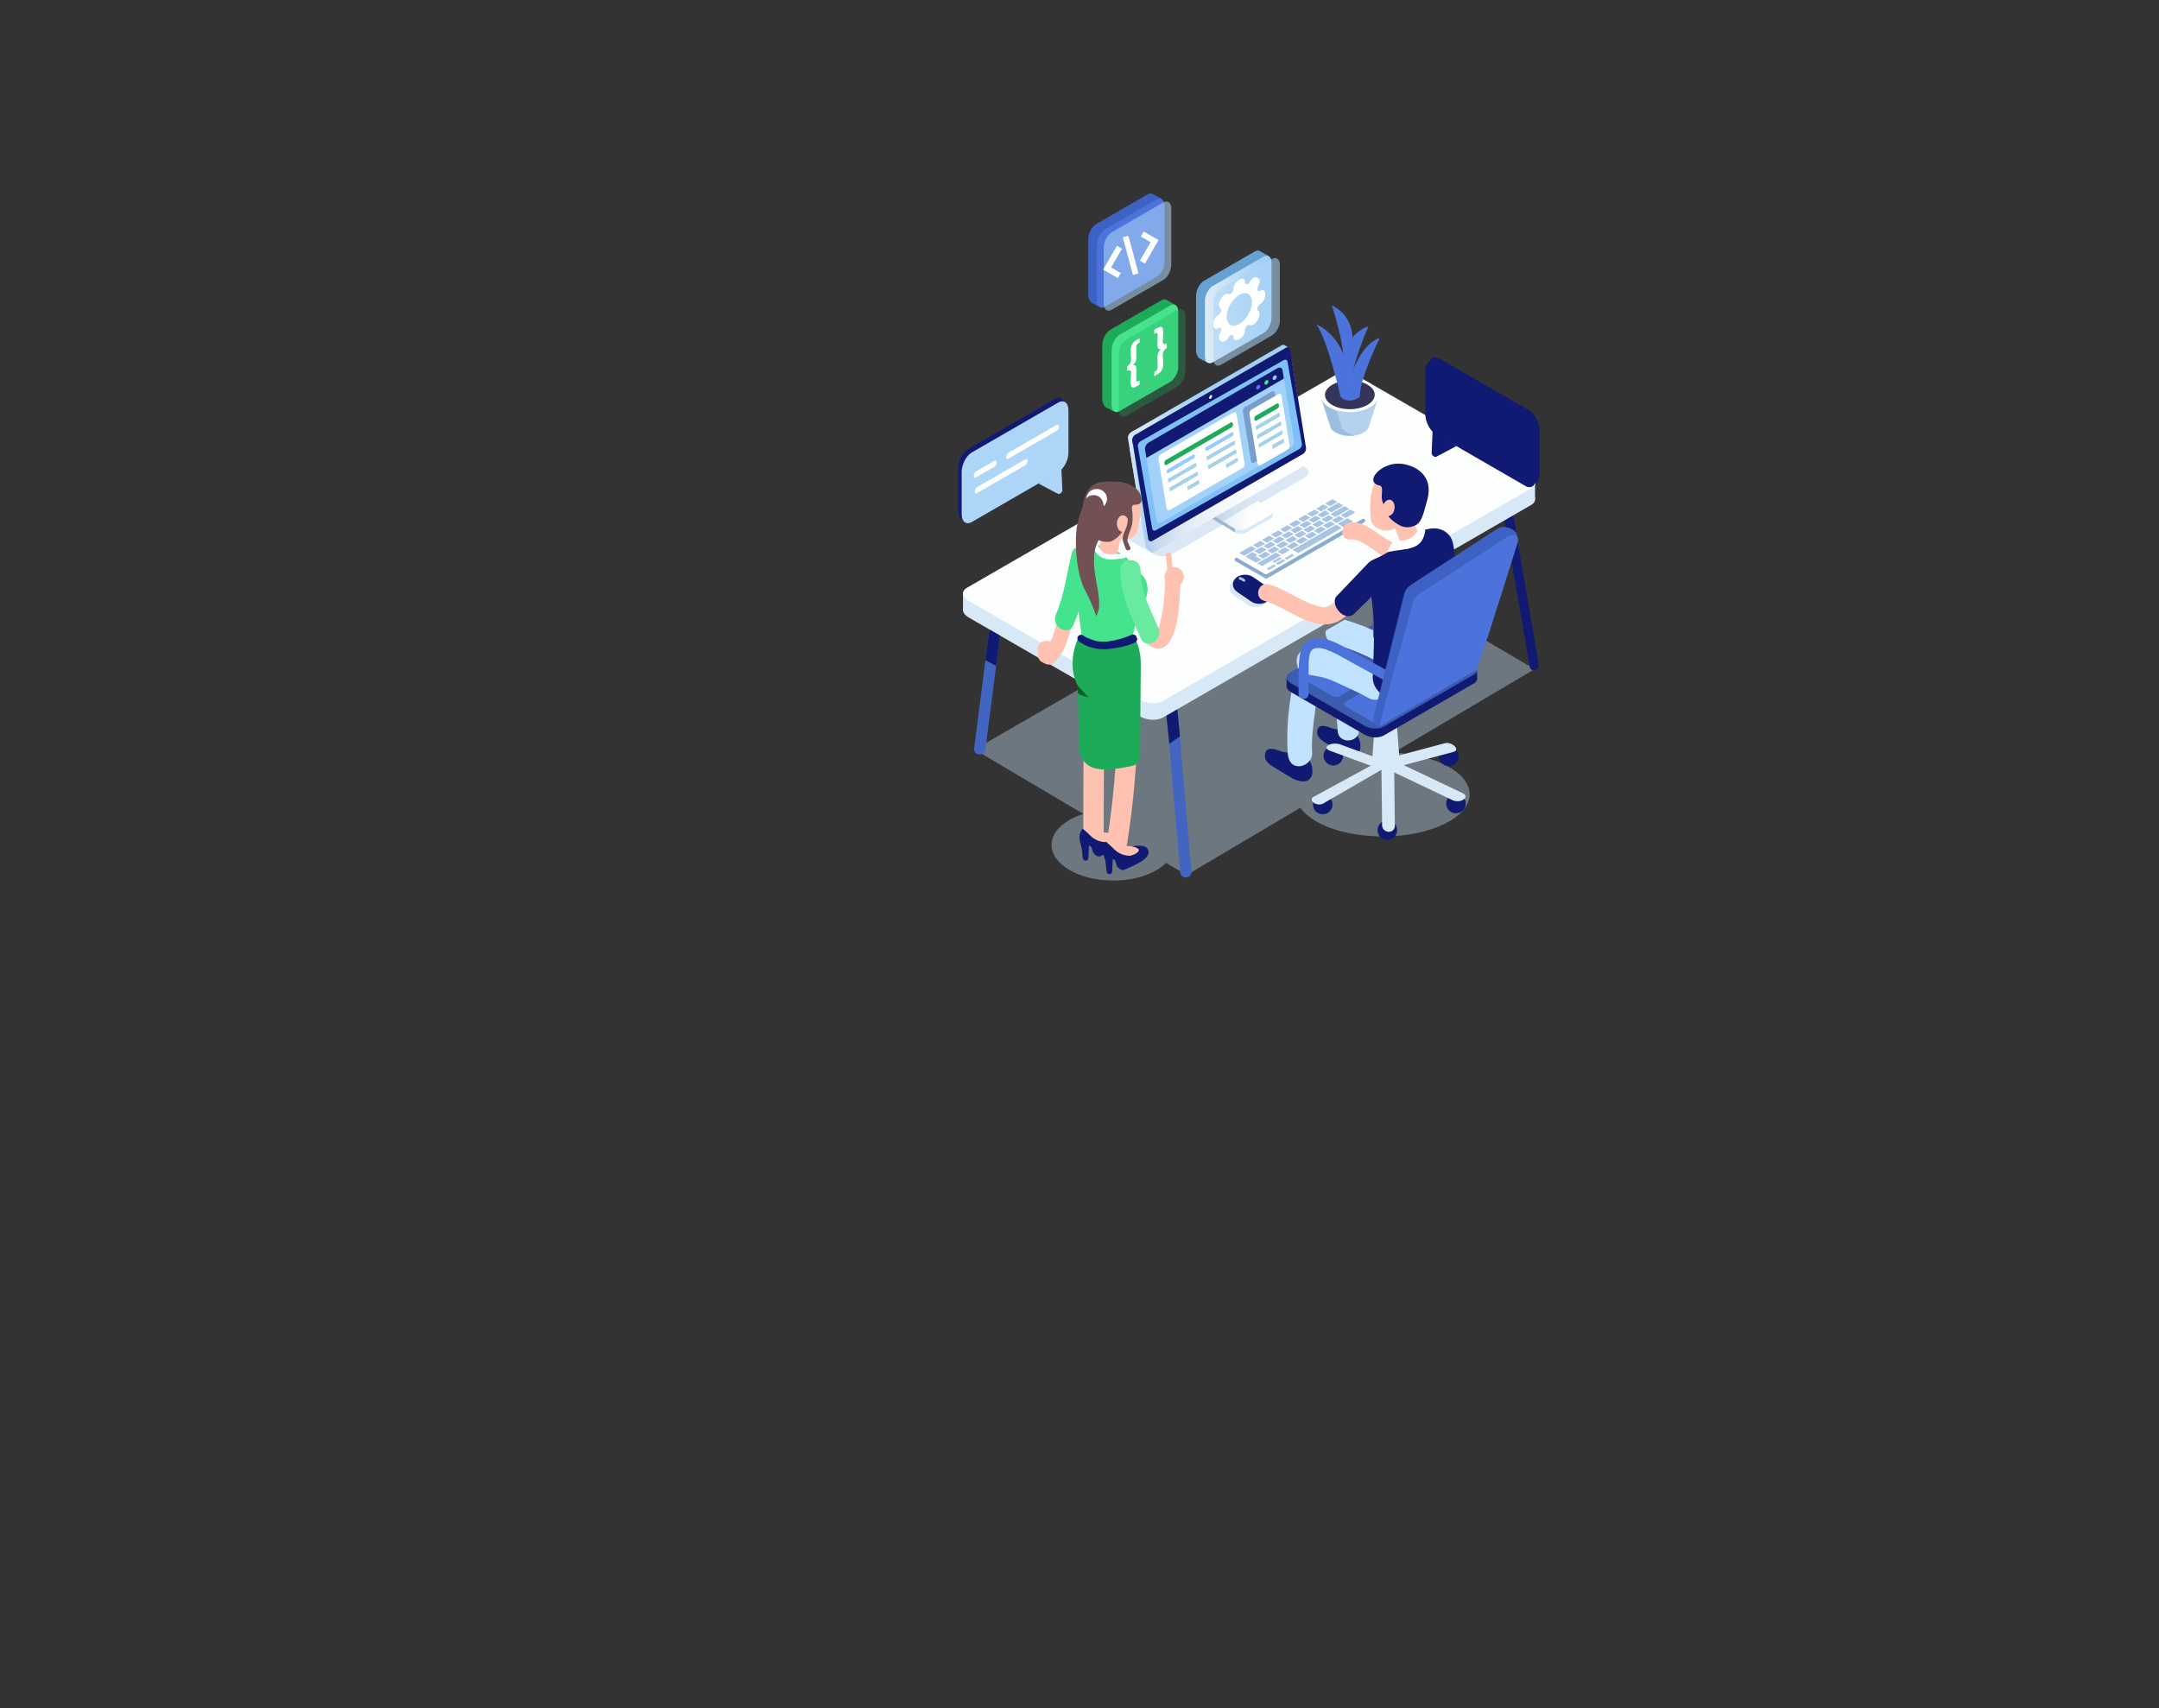 <?xml version="1.0" encoding="utf-8"?>
<!-- Generator: Adobe Illustrator 16.0.0, SVG Export Plug-In . SVG Version: 6.00 Build 0)  -->
<!DOCTYPE svg PUBLIC "-//W3C//DTD SVG 1.1//EN" "http://www.w3.org/Graphics/SVG/1.1/DTD/svg11.dtd">
<svg version="1.1" id="Layer_1" xmlns="http://www.w3.org/2000/svg" xmlns:xlink="http://www.w3.org/1999/xlink" x="0px" y="0px"
	 width="998.719px" height="790.318px" viewBox="0 0 998.719 790.318" enable-background="new 0 0 998.719 790.318"
	 xml:space="preserve">
<rect x="0" y="0" width="998.719" height="790.318" fill="#333333" stroke="none"/>
<g id="background">
</g>
<g id="image">
	<g>
		<path opacity="0.43" fill="#BAD2E5" enable-background="new    " d="M644.7,348.145l66.498-39.357l-4.47-1.056l-93.254-54.873
			l-162.653,93.907l50.351,29.805c-2.335,0.73-4.536,1.655-6.509,2.795c-11.048,6.379-10.992,16.753,0.126,23.172
			s29.086,6.451,40.135,0.072c1.797-1.037,3.293-2.185,4.504-3.396l9.49,5.618l52.611-31.138c5.354,7.712,20.385,13.268,38.1,13.268
			c22.205,0,40.205-8.726,40.205-19.488C679.834,357.543,664.508,349.354,644.7,348.145z"/>
		<path fill="#4265C2" d="M453.115,349.029l-0.439-0.057c-1.313-0.17-2.248-1.375-2.079-2.692l9.452-73.549
			c0.169-1.317,1.374-2.248,2.691-2.079l0.438,0.056c1.317,0.169,2.248,1.375,2.078,2.692l-9.451,73.55
			C455.637,348.268,454.432,349.198,453.115,349.029z"/>
		<path fill="#4265C2" d="M548.778,405.979L548.778,405.979c1.432-0.119,2.487-1.383,2.366-2.812L540.926,284.51
			c-0.125-1.432-1.385-2.492-2.812-2.369l0,0c-1.437,0.124-2.492,1.384-2.369,2.815l10.219,118.655
			C546.084,405.042,547.344,406.103,548.778,405.979z"/>
		<polygon fill="#111A73" points="540.907,344.06 545.856,340.674 544.442,326.421 539.17,327.244 		"/>
		<path fill="#111A73" d="M709.766,310.036l0.625-0.108c1-0.172,1.677-1.123,1.5-2.124l-13.146-76.36
			c-0.172-1-1.123-1.672-2.123-1.5l-0.625,0.107c-1,0.172-1.672,1.124-1.5,2.124l13.146,76.359
			C707.815,309.536,708.766,310.208,709.766,310.036z"/>
		<g>
			<rect x="696.295" y="222.873" fill="#D7E8F7" width="13.795" height="8.012"/>
			<rect x="445.475" y="274.099" fill="#D7E8F7" width="13.795" height="8.012"/>
			<path fill="#D7E8F7" d="M537.95,331.965l170.381-98.37c2.672-1.542,2.336-4.236-0.748-6.016l-79.502-45.901
				c-3.084-1.781-7.75-1.974-10.422-0.432l-170.38,98.37c-2.671,1.542-2.336,4.235,0.749,6.016l79.502,45.901
				C530.614,333.313,535.28,333.507,537.95,331.965z"/>
			<path fill="#FDFFFF" d="M537.95,324.279l170.381-98.369c2.672-1.542,2.336-4.236-0.748-6.017l-79.502-45.901
				c-3.084-1.781-7.75-1.974-10.422-0.432l-170.38,98.37c-2.671,1.542-2.336,4.236,0.749,6.017l79.502,45.901
				C530.614,325.629,535.28,325.822,537.95,324.279z"/>
		</g>
		<polygon fill="#111A73" points="457.674,291.202 455.851,305.393 460.794,308.142 462.605,294.048 		"/>
		<path fill="#111A73" d="M592.887,347.713l12.365,2.521l1.664,4.292c0.398,3.077,0.377,4.714-1.664,6.337
			c-1.715,1.365-5.215,0.312-7.043-0.54l-7.943-4.777c-5.887-3.245-5.438-5.648-4.807-7.632l0,0
			C586.403,345.691,589.125,346.206,592.887,347.713z"/>
		<path fill="#111A73" d="M616.356,337.001l11.262,2.289l1.518,3.904c0.363,2.8,0.349,4.289-1.514,5.767
			c-1.561,1.242-4.748,0.285-6.414-0.489l-7.234-4.344c-5.358-2.949-4.956-5.136-4.381-6.94l0,0
			C610.45,335.165,612.928,335.632,616.356,337.001z"/>
		<path opacity="0.4" fill="#A8C4E5" enable-background="new    " d="M542.639,256.104l60.633-35.005
			c2.48-1.433,2.777-3.548,0.66-4.725l-13.524-7.526c-2.115-1.177-5.845-0.969-8.324,0.463l-60.631,35.005
			c-2.482,1.433-2.777,3.548-0.662,4.725l13.529,7.526C536.432,257.744,540.159,257.536,542.639,256.104z"/>
		<g>
			<g>
				<g>
					<path fill="#9BB7D3" d="M555.625,234.155c0,0,0.334,0.186,0.359,0.216c0.012,0.014,0.129,0.144,0.184,0.193
						c0.039,0.037,0.172,0.145,0.195,0.163c0.067,0.053,14.916,9.184,14.916,9.184l0.008,2.443l-14.689-9.03
						c-0.08-0.05-0.151-0.101-0.227-0.154c-0.023-0.018-0.045-0.037-0.068-0.056c-0.043-0.036-0.088-0.071-0.129-0.107
						c0,0,0,0,0-0.001c-0.055-0.049-0.102-0.099-0.146-0.15c-0.015-0.014-0.023-0.027-0.035-0.042
						c-0.014-0.016-0.027-0.031-0.041-0.047c-0.012-0.015-0.021-0.029-0.029-0.044c-0.028-0.041-0.059-0.083-0.084-0.125
						c-0.008-0.014-0.02-0.028-0.028-0.042c-0.007-0.012-0.011-0.024-0.017-0.036c-0.02-0.037-0.037-0.075-0.053-0.113
						c-0.008-0.018-0.021-0.036-0.025-0.054c-0.004-0.009-0.006-0.019-0.01-0.028c-0.012-0.037-0.021-0.074-0.031-0.11
						c-0.004-0.021-0.014-0.042-0.018-0.062c-0.002-0.007,0-0.015-0.002-0.022c-0.009-0.04-0.015-0.079-0.019-0.119
						c0-0.021-0.006-0.042-0.006-0.062c0-0.01-0.002-0.021-0.002-0.031L555.625,234.155z"/>
					<path fill="#D7E8F7" d="M571.34,243.944c0.103,0.058,0.201,0.111,0.313,0.161c0.028,0.015,0.062,0.03,0.1,0.044
						c0.117,0.051,0.238,0.099,0.365,0.14c0.006,0.002,0.014,0.005,0.02,0.007c0.105,0.034,0.215,0.065,0.324,0.092
						c0.016,0.004,0.031,0.006,0.049,0.01c0.094,0.022,0.189,0.044,0.285,0.062c0.014,0.002,0.025,0.003,0.037,0.005
						c0.125,0.022,0.252,0.039,0.379,0.053c0.047,0.005,0.094,0.009,0.141,0.013c0.074,0.006,0.148,0.012,0.228,0.015
						c0.053,0.002,0.104,0.004,0.158,0.005c0.062,0.001,0.129,0.002,0.188,0.001c0.06,0,0.111-0.001,0.166-0.003
						c0.063-0.002,0.119-0.006,0.182-0.01c0.058-0.004,0.109-0.008,0.171-0.013c0.059-0.005,0.112-0.012,0.176-0.02
						c0.055-0.007,0.11-0.014,0.166-0.022c0.061-0.01,0.123-0.021,0.186-0.032c0.055-0.01,0.104-0.02,0.154-0.03
						c0.074-0.017,0.147-0.035,0.224-0.055c0.041-0.011,0.081-0.021,0.122-0.033c0.135-0.038,0.262-0.081,0.387-0.129
						c0.062-0.024,0.12-0.05,0.183-0.077c0.031-0.014,0.061-0.026,0.092-0.04c0.092-0.043,0.181-0.089,0.268-0.138l11.386-6.573
						c0.703-0.406,1.053-0.195,1.053-0.727l0.006,1.7c0.002,0.531-0.348,1.063-1.051,1.47l-11.385,6.572
						c-0.087,0.049-0.178,0.095-0.269,0.138c-0.027,0.014-0.062,0.027-0.094,0.041c-0.051,0.021-0.104,0.047-0.156,0.068
						c-0.008,0.003-0.018,0.005-0.021,0.008c-0.125,0.048-0.252,0.092-0.387,0.13c-0.009,0.002-0.019,0.006-0.021,0.008
						c-0.033,0.009-0.065,0.016-0.101,0.024c-0.071,0.02-0.146,0.038-0.225,0.055c-0.018,0.004-0.033,0.009-0.051,0.012
						c-0.033,0.007-0.068,0.012-0.104,0.018c-0.063,0.012-0.122,0.023-0.188,0.032c-0.021,0.003-0.041,0.008-0.062,0.011
						c-0.033,0.005-0.068,0.007-0.104,0.012c-0.06,0.007-0.115,0.014-0.174,0.019c-0.023,0.002-0.047,0.006-0.068,0.008
						c-0.035,0.003-0.066,0.003-0.104,0.005c-0.063,0.004-0.117,0.007-0.181,0.01c-0.021,0.001-0.047,0.003-0.067,0.004
						c-0.031,0-0.064-0.001-0.101,0c-0.062,0-0.127,0-0.188-0.001c-0.025,0-0.052,0-0.076,0c-0.027-0.001-0.055-0.004-0.082-0.005
						c-0.074-0.003-0.147-0.008-0.221-0.015c-0.031-0.002-0.063-0.003-0.091-0.006c-0.021-0.002-0.034-0.005-0.055-0.007
						c-0.129-0.014-0.254-0.031-0.379-0.053c-0.01-0.002-0.021-0.002-0.031-0.004c-0.002,0-0.004-0.001-0.006-0.001
						c-0.098-0.018-0.188-0.039-0.287-0.062c-0.016-0.003-0.028-0.006-0.049-0.01c-0.104-0.027-0.217-0.058-0.322-0.092
						c-0.002,0-0.004,0-0.004-0.001c-0.006-0.002-0.012-0.004-0.016-0.006c-0.127-0.042-0.248-0.089-0.367-0.14
						c-0.033-0.015-0.063-0.029-0.1-0.045c-0.107-0.049-0.211-0.103-0.313-0.161c-0.012-0.007-0.021-0.012-0.037-0.02
						c-0.008-0.004-0.016-0.009-0.021-0.014l-0.008-2.443C571.299,243.922,571.321,243.933,571.34,243.944z"/>
					<g>
						
							<linearGradient id="SVGID_1_" gradientUnits="userSpaceOnUse" x1="3925.913" y1="341.086" x2="3959.11" y2="341.086" gradientTransform="matrix(-1 0 0 1 4514.734 -105.363)">
							<stop  offset="0.039" style="stop-color:#FFFFFF"/>
							<stop  offset="0.317" style="stop-color:#FCFDFE"/>
							<stop  offset="0.507" style="stop-color:#F3F7FB"/>
							<stop  offset="0.67" style="stop-color:#E4EDF7"/>
							<stop  offset="0.819" style="stop-color:#CEDEF0"/>
							<stop  offset="0.956" style="stop-color:#B3CBE8"/>
							<stop  offset="1" style="stop-color:#A8C4E5"/>
						</linearGradient>
						<path fill="url(#SVGID_1_)" d="M556.674,232.789c-1.367,0.79-1.404,2.065-0.084,2.877l14.689,9.03
							c1.375,0.845,3.684,0.863,5.104,0.041l11.386-6.572c1.426-0.822,1.397-2.16-0.058-2.959l-15.539-8.538
							c-1.396-0.768-3.6-0.75-4.967,0.04L556.674,232.789z"/>
					</g>
				</g>
				<polygon opacity="0.4" fill="#A8C4E5" enable-background="new    " points="581.672,231.873 565.629,241.223 561.846,238.954 
					577.668,229.75 				"/>
				<polygon fill="#9BB7D3" points="565.629,241.223 565.629,242.876 560.85,239.938 560.85,238.418 				"/>
			</g>
			
				<linearGradient id="SVGID_2_" gradientUnits="userSpaceOnUse" x1="328.616" y1="335.685" x2="338.64" y2="335.685" gradientTransform="matrix(1 0 0 1 194 -105.363)">
				<stop  offset="0" style="stop-color:#DDECF8"/>
				<stop  offset="0.883" style="stop-color:#A1CFF7"/>
			</linearGradient>
			<path fill="url(#SVGID_2_)" d="M522.616,207.745c0-0.002,0-0.004,0-0.007c0-0.025,0-0.051,0.002-0.077
				c0-0.025,0.002-0.051,0.002-0.077c0.002-0.003,0.002-0.007,0.002-0.011c0-0.004,0-0.007,0-0.011
				c0.002-0.018,0.004-0.036,0.006-0.054c0.002-0.025,0.004-0.051,0.008-0.076c0.002-0.012,0.004-0.024,0.006-0.036
				c0-0.005,0-0.01,0.003-0.016c0-0.008,0.004-0.016,0.004-0.024c0.006-0.025,0.01-0.051,0.016-0.076
				c0.004-0.024,0.01-0.048,0.014-0.072c0-0.001,0-0.002,0-0.002c0.002-0.001,0.002-0.002,0.002-0.003
				c0.006-0.025,0.015-0.051,0.021-0.077c0.008-0.025,0.014-0.051,0.021-0.076c0.002-0.007,0.004-0.014,0.006-0.02
				c0-0.005,0.002-0.01,0.005-0.015c0.006-0.014,0.01-0.027,0.014-0.041c0.008-0.024,0.016-0.048,0.021-0.073
				c0.006-0.018,0.017-0.037,0.021-0.055c0-0.002,0.002-0.005,0.002-0.008c0.002-0.002,0.002-0.005,0.004-0.008
				c0.008-0.022,0.016-0.045,0.023-0.068c0.01-0.021,0.02-0.043,0.024-0.062c0.004-0.009,0.008-0.021,0.015-0.027
				c0.002-0.004,0.004-0.008,0.006-0.012c0.004-0.008,0.008-0.017,0.012-0.026c0.01-0.021,0.021-0.045,0.029-0.067
				c0.012-0.022,0.021-0.044,0.03-0.067c0-0.002,0.003-0.004,0.003-0.006c0.004-0.003,0.006-0.006,0.008-0.01
				c0.014-0.023,0.021-0.047,0.036-0.07c0.013-0.022,0.021-0.043,0.033-0.064c0.01-0.015,0.021-0.029,0.025-0.043
				c0.004-0.007,0.006-0.014,0.01-0.021c0.021-0.035,0.043-0.068,0.066-0.102c0.006-0.011,0.014-0.022,0.02-0.034
				c0.002-0.001,0.002-0.003,0.004-0.005c0.029-0.042,0.062-0.085,0.09-0.126c0.005-0.006,0.011-0.011,0.017-0.017
				c0.004-0.005,0.008-0.011,0.012-0.016c0.012-0.014,0.021-0.028,0.031-0.042c0.018-0.023,0.037-0.046,0.055-0.068
				c0.01-0.009,0.019-0.017,0.021-0.025c0.004-0.004,0.008-0.009,0.012-0.013c0.008-0.008,0.014-0.016,0.021-0.024
				c0.018-0.021,0.033-0.042,0.057-0.062c0.014-0.016,0.027-0.031,0.043-0.045c0.002-0.003,0.004-0.006,0.008-0.008
				c0.002-0.002,0.004-0.005,0.006-0.007c0.021-0.021,0.041-0.041,0.063-0.061c0.021-0.021,0.045-0.041,0.062-0.061h0.003
				c0-0.001,0-0.001,0-0.001c0.022-0.02,0.044-0.038,0.063-0.056c0.022-0.019,0.047-0.038,0.068-0.056
				c0.004-0.002,0.006-0.004,0.01-0.007s0.006-0.005,0.01-0.007c0.02-0.013,0.033-0.026,0.051-0.039
				c0.023-0.017,0.049-0.033,0.07-0.049c0.006-0.004,0.012-0.009,0.021-0.013c0.003-0.001,0.005-0.003,0.007-0.004
				c0-0.001,0.002-0.001,0.002-0.001c0.016-0.009,0.025-0.019,0.041-0.028c0.021-0.015,0.047-0.029,0.071-0.043
				c0.005-0.003,0.377-0.217,0.382-0.22l2.098,1.135c0,0-0.5,0.29-0.521,0.305c-0.022,0.015-0.049,0.03-0.069,0.046
				c-0.023,0.016-0.047,0.033-0.068,0.05c-0.021,0.017-0.047,0.035-0.069,0.053c-0.011,0.007-0.019,0.015-0.025,0.023
				c-0.037,0.029-0.072,0.06-0.107,0.091l0,0l0,0c-0.033,0.032-0.067,0.065-0.104,0.099c-0.004,0.004-0.008,0.009-0.016,0.013
				c-0.029,0.033-0.063,0.066-0.095,0.101c-0.006,0.005-0.012,0.01-0.016,0.016c-0.029,0.034-0.061,0.068-0.088,0.104
				c-0.007,0.006-0.011,0.013-0.019,0.019c-0.024,0.035-0.055,0.071-0.082,0.107c-0.014,0.019-0.024,0.039-0.041,0.058
				c-0.016,0.023-0.031,0.046-0.049,0.07c-0.018,0.028-0.035,0.056-0.053,0.083c-0.013,0.018-0.021,0.036-0.033,0.055
				c-0.01,0.016-0.021,0.033-0.025,0.049c-0.02,0.029-0.032,0.058-0.051,0.087c-0.004,0.008-0.008,0.016-0.012,0.024
				c-0.021,0.041-0.041,0.081-0.062,0.122c0,0.003-0.002,0.007-0.005,0.01c-0.021,0.043-0.038,0.087-0.058,0.131
				c-0.002,0.004-0.004,0.009-0.006,0.013c-0.021,0.043-0.033,0.086-0.052,0.13c-0.002,0.005-0.004,0.011-0.006,0.017
				c-0.016,0.042-0.026,0.085-0.041,0.128c-0.003,0.006-0.006,0.013-0.008,0.02c-0.012,0.043-0.021,0.085-0.031,0.128
				c-0.002,0.007-0.005,0.013-0.005,0.02c-0.011,0.043-0.021,0.086-0.023,0.129c-0.002,0.006-0.004,0.012-0.006,0.019
				c-0.007,0.043-0.017,0.087-0.021,0.13c-0.002,0.006-0.002,0.011-0.002,0.017c-0.006,0.043-0.01,0.087-0.012,0.131
				c-0.002,0.021-0.002,0.043-0.004,0.065c0,0.026,0,0.051,0,0.077c0,0.027,0,0.054,0.002,0.08c0,0.027,0.002,0.054,0.004,0.08
				c0.002,0.029,0.006,0.058,0.01,0.086c0.002,0.022,0.006,0.044,0.011,0.066c0,0,0.007,0.044,0.021,0.119l7.244,44.772
				c0.032,0.212,0.857,1.575,0.674,1.466l-1.98-1.679c-0.42-0.355-0.696-0.849-0.785-1.392l-7.106-43.931
				c-0.033-0.213-0.086-0.533-0.086-0.533c-0.004-0.021-0.008-0.044-0.01-0.066c-0.002-0.02-0.005-0.038-0.007-0.057
				c0-0.001-0.002-0.002-0.002-0.003c0-0.002,0-0.005,0-0.007c0-0.006-0.002-0.013-0.002-0.019c-0.002-0.027-0.006-0.053-0.006-0.08
				c-0.002-0.021-0.002-0.043-0.002-0.064C522.616,207.752,522.616,207.749,522.616,207.745z"/>
			<g>
				
					<linearGradient id="SVGID_3_" gradientUnits="userSpaceOnUse" x1="3909.789" y1="316.232" x2="3990.176" y2="316.232" gradientTransform="matrix(-1 0 0 1 4514.734 -105.363)">
					<stop  offset="0.039" style="stop-color:#FFFFFF"/>
					<stop  offset="0.317" style="stop-color:#FCFDFE"/>
					<stop  offset="0.507" style="stop-color:#F3F7FB"/>
					<stop  offset="0.67" style="stop-color:#E4EDF7"/>
					<stop  offset="0.819" style="stop-color:#CEDEF0"/>
					<stop  offset="0.956" style="stop-color:#B3CBE8"/>
					<stop  offset="1" style="stop-color:#A8C4E5"/>
				</linearGradient>
				<path fill="url(#SVGID_3_)" d="M526,206.428c-0.943,0.545-1.578,1.798-1.416,2.799l7.35,45.424
					c0.162,1.002,1.062,1.371,2.004,0.826l69.568-40.166c0.943-0.545,1.578-1.798,1.414-2.799l-7.348-45.425
					c-0.162-1.001-1.062-1.371-2.002-0.826L526,206.428z"/>
			</g>
			
				<linearGradient id="SVGID_4_" gradientUnits="userSpaceOnUse" x1="329.461" y1="285.682" x2="402.228" y2="285.682" gradientTransform="matrix(1 0 0 1 194 -105.363)">
				<stop  offset="0" style="stop-color:#DDECF8"/>
				<stop  offset="0.41" style="stop-color:#A3D0F7"/>
				<stop  offset="0.883" style="stop-color:#A1CFF7"/>
			</linearGradient>
			<path fill="url(#SVGID_4_)" d="M523.588,200.18l1.516,0.881c0.078,0.046,0.181,0.046,0.259,0l69.061-39.872l0,0l0.383-0.22
				c0.021-0.011,0.035-0.021,0.058-0.031c0.021-0.013,0.047-0.025,0.067-0.037c0.062-0.029,0.115-0.053,0.172-0.075
				c0.011-0.002,0.015-0.004,0.021-0.006c0.055-0.02,0.104-0.038,0.162-0.052c0.004-0.001,0.008-0.002,0.012-0.003
				c0.055-0.014,0.107-0.025,0.162-0.032c0.002,0,0.006-0.001,0.01-0.002c0.051-0.007,0.104-0.011,0.148-0.012
				c0.01,0,0.018-0.001,0.024-0.001c0.048,0,0.099,0.001,0.146,0.006c0.012,0.001,0.021,0.004,0.037,0.006
				c0.029,0.004,0.062,0.01,0.098,0.017c0.027,0.006,0.055,0.014,0.08,0.022c0.021,0.007,0.045,0.014,0.066,0.021
				c0.057,0.021,0.106,0.045,0.16,0.075l-2.021-1.176c-0.053-0.031-0.109-0.055-0.166-0.077c-0.006-0.001-0.01-0.004-0.014-0.006
				c-0.006-0.001-0.011-0.001-0.015-0.003c-0.043-0.015-0.09-0.027-0.135-0.037c-0.004,0-0.006-0.001-0.01-0.002
				c-0.014-0.002-0.025-0.003-0.037-0.006c-0.023-0.003-0.047-0.007-0.07-0.01c-0.006,0-0.01-0.002-0.016-0.002
				c-0.021-0.001-0.035-0.001-0.054-0.002c-0.018,0-0.028-0.001-0.044-0.002c-0.007,0-0.009,0-0.013,0
				c-0.031,0-0.062,0.001-0.098,0.003h-0.002c-0.002,0-0.006,0-0.008,0c-0.027,0.002-0.06,0.005-0.084,0.009
				c-0.011,0.001-0.019,0.002-0.021,0.003c-0.01,0.001-0.02,0.003-0.029,0.005c-0.012,0.002-0.021,0.003-0.031,0.006
				c-0.022,0.004-0.048,0.01-0.067,0.015c-0.004,0-0.006,0.001-0.008,0.001l0,0c-0.002,0-0.004,0-0.006,0.001
				c-0.025,0.006-0.056,0.014-0.08,0.022c-0.023,0.007-0.051,0.016-0.074,0.024c-0.025,0.009-0.051,0.018-0.074,0.028
				c-0.021,0.01-0.049,0.02-0.073,0.031c-0.021,0.01-0.048,0.022-0.068,0.034c-0.023,0.012-0.047,0.024-0.07,0.037
				c-0.012,0.006-0.104,0.059-0.184,0.104l0,0l-0.104,0.059c-0.002,0-0.004,0.002-0.004,0.002l0,0l-68.953,39.813
				C523.418,199.836,523.418,200.081,523.588,200.18z M593.223,160.051L593.223,160.051L593.223,160.051L593.223,160.051z"/>
			
				<linearGradient id="SVGID_5_" gradientUnits="userSpaceOnUse" x1="327.752" y1="330.012" x2="337.768" y2="330.012" gradientTransform="matrix(1 0 0 1 194 -105.363)">
				<stop  offset="0" style="stop-color:#DDECF8"/>
				<stop  offset="0.883" style="stop-color:#A1CFF7"/>
			</linearGradient>
			<path fill="url(#SVGID_5_)" d="M521.766,202.452c0-0.002,0-0.004,0-0.007c0-0.025,0-0.051,0-0.077
				c0.002-0.025,0.002-0.051,0.006-0.077c0-0.004,0-0.007,0-0.011c0-0.003,0-0.007,0-0.01c0.005-0.018,0.007-0.036,0.009-0.055
				c0.002-0.025,0.004-0.05,0.008-0.076c0.002-0.012,0.004-0.024,0.006-0.036c0-0.005,0-0.01,0.002-0.016
				c0-0.008,0.002-0.017,0.002-0.024c0.006-0.025,0.01-0.051,0.014-0.077c0.009-0.024,0.015-0.048,0.019-0.072l0.002-0.002
				c0,0,0-0.001,0-0.002c0.006-0.026,0.012-0.051,0.018-0.077c0.006-0.025,0.017-0.05,0.021-0.076
				c0.002-0.007,0.004-0.014,0.006-0.021c0-0.004,0.002-0.009,0.004-0.014c0.004-0.014,0.008-0.027,0.012-0.041
				c0.01-0.024,0.019-0.048,0.023-0.072c0.006-0.018,0.012-0.037,0.02-0.055c0-0.002,0-0.005,0.004-0.008
				c0-0.003,0.002-0.005,0.002-0.008c0.011-0.023,0.021-0.045,0.025-0.068c0.008-0.022,0.021-0.044,0.025-0.065
				c0.004-0.009,0.008-0.021,0.012-0.028c0.002-0.004,0.004-0.008,0.006-0.012c0.004-0.009,0.006-0.017,0.012-0.026
				c0.013-0.022,0.021-0.045,0.029-0.067c0.012-0.022,0.021-0.045,0.033-0.067c0-0.002,0.002-0.004,0.002-0.006
				c0.002-0.003,0.004-0.007,0.006-0.01c0.014-0.023,0.023-0.047,0.037-0.07c0.012-0.022,0.023-0.043,0.035-0.064
				c0.008-0.015,0.016-0.029,0.021-0.043c0.008-0.006,0.012-0.013,0.016-0.02c0.02-0.035,0.041-0.068,0.062-0.103
				c0.01-0.011,0.019-0.022,0.021-0.033c0.002-0.002,0.004-0.003,0.004-0.005c0.029-0.043,0.059-0.085,0.088-0.126
				c0.006-0.006,0.01-0.011,0.014-0.018c0.006-0.005,0.013-0.01,0.017-0.016c0.01-0.014,0.02-0.028,0.03-0.042
				c0.019-0.023,0.033-0.046,0.056-0.068c0.008-0.008,0.016-0.017,0.021-0.025c0.006-0.004,0.01-0.009,0.015-0.013
				c0.008-0.008,0.014-0.016,0.021-0.024c0.02-0.021,0.037-0.042,0.057-0.062c0.017-0.015,0.027-0.03,0.043-0.045
				c0.005-0.003,0.009-0.006,0.011-0.008c0.002-0.002,0.004-0.005,0.006-0.007c0.021-0.021,0.041-0.041,0.063-0.061
				c0.021-0.021,0.044-0.041,0.063-0.061l0.002-0.001l0.002-0.001c0.021-0.019,0.043-0.038,0.063-0.056
				c0.021-0.02,0.046-0.038,0.064-0.056c0.004-0.002,0.006-0.004,0.011-0.007c0.003-0.003,0.009-0.005,0.012-0.007
				c0.018-0.013,0.031-0.026,0.051-0.039c0.021-0.017,0.047-0.034,0.067-0.049c0.009-0.005,0.017-0.009,0.021-0.013
				c0.002-0.001,0.004-0.003,0.006-0.005h0.002c0.018-0.01,0.027-0.019,0.044-0.028c0.021-0.015,0.045-0.029,0.069-0.043
				c0.004-0.003,1.678-0.97,1.685-0.973l2.067,1.249c0,0-1.774,0.929-1.799,0.944s-0.047,0.03-0.07,0.046
				c-0.021,0.016-0.047,0.033-0.066,0.05c-0.022,0.017-0.048,0.035-0.067,0.052c-0.01,0.008-0.021,0.016-0.029,0.023
				c-0.034,0.029-0.07,0.06-0.104,0.091l0,0H524.8c-0.034,0.032-0.065,0.065-0.104,0.099c-0.004,0.004-0.009,0.008-0.016,0.013
				c-0.029,0.033-0.062,0.066-0.097,0.101c-0.004,0.005-0.008,0.01-0.014,0.016c-0.029,0.034-0.063,0.068-0.088,0.104
				c-0.008,0.006-0.014,0.013-0.018,0.019c-0.025,0.035-0.058,0.071-0.084,0.107c-0.015,0.019-0.023,0.038-0.039,0.057
				c-0.019,0.023-0.033,0.046-0.05,0.07c-0.018,0.027-0.034,0.056-0.053,0.083c-0.013,0.018-0.022,0.036-0.033,0.055
				c-0.01,0.016-0.021,0.033-0.028,0.049c-0.017,0.029-0.029,0.058-0.047,0.087c-0.005,0.008-0.009,0.016-0.015,0.023
				c-0.021,0.041-0.041,0.082-0.063,0.123c0,0.003-0.002,0.007-0.006,0.01c-0.021,0.043-0.037,0.087-0.058,0.131
				c-0.002,0.004-0.004,0.009-0.006,0.014c-0.018,0.043-0.033,0.086-0.05,0.129c-0.002,0.006-0.005,0.011-0.007,0.017
				c-0.017,0.043-0.025,0.086-0.041,0.129c-0.002,0.006-0.004,0.013-0.006,0.021c-0.013,0.042-0.021,0.085-0.032,0.128
				c-0.003,0.006-0.003,0.013-0.005,0.02c-0.013,0.043-0.021,0.086-0.025,0.129c0,0.006-0.002,0.013-0.004,0.019
				c-0.007,0.043-0.016,0.087-0.021,0.13c0,0.005,0,0.011-0.003,0.017c-0.004,0.043-0.008,0.087-0.012,0.13
				c0,0.022-0.002,0.044-0.002,0.065c-0.003,0.026-0.003,0.051-0.003,0.077c0,0.027,0.003,0.054,0.003,0.08
				c0.002,0.027,0.004,0.054,0.006,0.08c0.002,0.029,0.006,0.058,0.008,0.086c0.005,0.022,0.009,0.044,0.013,0.066
				c0,0,0.006,0.043,0.021,0.119l7.244,44.772c0.032,0.213,0.857,1.575,0.672,1.467l-1.979-1.679
				c-0.42-0.355-0.698-0.849-0.787-1.392l-7.105-43.931c-0.035-0.213-0.086-0.533-0.086-0.533c-0.004-0.022-0.009-0.044-0.011-0.066
				c-0.002-0.019-0.005-0.038-0.007-0.056c0-0.001-0.002-0.002-0.002-0.003c0-0.002,0-0.005,0-0.008
				c0-0.006-0.002-0.012-0.002-0.019c-0.002-0.026-0.004-0.053-0.004-0.08c-0.002-0.021-0.002-0.042-0.005-0.063
				C521.766,202.458,521.766,202.456,521.766,202.452z"/>
			<g>
				<g>
					<path fill="#111A73" d="M525.233,201.135c-0.945,0.545-1.578,1.798-1.416,2.799l7.35,45.424
						c0.16,1.002,1.059,1.371,2.002,0.826l69.568-40.166c0.94-0.545,1.577-1.798,1.416-2.799l-7.353-45.424
						c-0.162-1.001-1.057-1.371-2.002-0.826L525.233,201.135z"/>
				</g>
			</g>
			<g>
				<g>
					<path fill="#7EC0F7" d="M527.715,204.058c-0.895,0.507-1.502,1.599-1.354,2.439l6.646,38.108
						c0.146,0.84,0.99,1.109,1.885,0.603l65.986-37.381c0.896-0.507,1.502-1.599,1.355-2.439l-6.646-38.108
						c-0.145-0.84-0.99-1.11-1.885-0.604L527.715,204.058z"/>
				</g>
			</g>
			<path fill="#FFFFFF" d="M559.329,184.059c0,0.438,0.309,0.614,0.688,0.394c0.386-0.22,0.689-0.753,0.689-1.19
				s-0.31-0.613-0.689-0.394C559.637,183.088,559.329,183.621,559.329,184.059z"/>
		</g>
		<g>
			<path opacity="0.28" fill="#FFFFFF" enable-background="new    " d="M537.125,241.691l60.014-34.649
				c0.992-0.572,1.619-2.119,1.402-3.453l-5.217-32.006c-0.217-1.334-1.197-1.952-2.189-1.38l-60.014,34.649
				c-0.992,0.572-1.619,2.118-1.4,3.453l5.215,32.006C535.155,241.646,536.133,242.264,537.125,241.691z"/>
			<path fill="#111A73" d="M530.303,211.879l-0.639-3.911c-0.188-1.148,0.596-2.619,1.748-3.284l59.432-34.313
				c1.152-0.665,2.238-0.273,2.426,0.875l0.642,3.911L530.303,211.879z"/>
			<path fill="#97CBFF" d="M588.698,175.247c0.084,0.519,0.573,0.696,1.096,0.395c0.521-0.3,0.873-0.965,0.789-1.483
				c-0.084-0.519-0.576-0.696-1.096-0.396C588.965,174.063,588.612,174.728,588.698,175.247z"/>
			<path fill="#45E38D" d="M584.889,177.444c0.084,0.519,0.574,0.696,1.099,0.396c0.521-0.3,0.875-0.965,0.789-1.483
				c-0.084-0.519-0.574-0.696-1.099-0.396C585.159,176.261,584.805,176.926,584.889,177.444z"/>
			<path fill="#6271F0" d="M581.083,179.643c0.084,0.519,0.574,0.696,1.096,0.395c0.521-0.3,0.873-0.965,0.789-1.483
				c-0.084-0.519-0.573-0.696-1.096-0.396C581.35,178.459,580.999,179.124,581.083,179.643z"/>
		</g>
		<path opacity="0.34" fill="#283D75" enable-background="new    " d="M575.875,188.349l12.516-7.227
			c0.642-0.368,1.271,0.029,1.408,0.887l3.688,22.621c0.141,0.858-0.269,1.852-0.9,2.22l-12.518,7.227
			c-0.642,0.368-1.271-0.029-1.406-0.887l-3.688-22.621C574.834,189.711,575.239,188.717,575.875,188.349z"/>
		<g>
			<path fill="#FFFFFF" d="M583.081,215.26l12.518-7.226c0.642-0.368,1.041-1.362,0.9-2.22l-3.686-22.621
				c-0.144-0.858-0.771-1.255-1.408-0.887l-12.521,7.227c-0.637,0.368-1.041,1.362-0.897,2.22l3.688,22.621
				C581.813,215.23,582.444,215.628,583.081,215.26z"/>
			<path fill="#1DAA59" d="M581.239,194.594l9.727-5.616c0.465-0.268,0.758-0.99,0.656-1.613l0,0
				c-0.104-0.624-0.563-0.912-1.023-0.646l-9.727,5.616c-0.463,0.268-0.756,0.99-0.654,1.613l0,0
				C580.319,194.572,580.776,194.861,581.239,194.594z"/>
			<polygon fill="#A7D1E8" points="581.04,198.998 592.124,192.599 591.833,190.812 580.749,197.211 			"/>
			<polygon fill="#A7D1E8" points="581.708,203.091 592.79,196.692 592.499,194.906 581.417,201.305 			"/>
			<polygon fill="#A7D1E8" points="582.374,207.185 593.458,200.786 593.167,198.999 582.083,205.398 			"/>
			<polygon fill="#A7D1E8" points="588.706,207.763 594.086,204.656 593.795,202.87 588.415,205.977 			"/>
		</g>
		<g>
			<path fill="#FFFFFF" d="M541.032,236.005l33.771-19.5c0.642-0.368,1.041-1.362,0.9-2.22l-3.688-22.621
				c-0.142-0.858-0.771-1.255-1.406-0.887l-33.773,19.5c-0.639,0.368-1.041,1.362-0.9,2.22l3.688,22.621
				C539.762,235.976,540.393,236.373,541.032,236.005z"/>
			<g>
				<path fill="#1DAA59" d="M539.646,215.074l30.068-17.361c0.463-0.267,0.756-0.989,0.654-1.613l0,0
					c-0.104-0.624-0.563-0.912-1.023-0.645l-30.065,17.361c-0.466,0.268-0.759,0.989-0.656,1.613l0,0
					C538.725,215.053,539.182,215.342,539.646,215.074z"/>
				<path fill="#97CBFF" d="M540.5,218.869l11.727-6.769c0.365-0.212,0.601-0.783,0.521-1.276l0,0
					c-0.08-0.493-0.441-0.722-0.813-0.51l-11.725,6.77c-0.365,0.212-0.598,0.783-0.518,1.276l0,0
					C539.774,218.853,540.135,219.081,540.5,218.869z"/>
				<path fill="#97CBFF" d="M558.336,208.572l11.727-6.771c0.365-0.211,0.601-0.783,0.521-1.276l0,0
					c-0.08-0.493-0.441-0.722-0.811-0.51l-11.728,6.77c-0.365,0.211-0.598,0.783-0.518,1.276l0,0
					C557.61,208.555,557.971,208.783,558.336,208.572z"/>
				<polygon fill="#A7D1E8" points="540.504,223.346 553.557,215.81 553.266,214.024 540.213,221.56 				"/>
				<polygon fill="#A7D1E8" points="558.34,213.048 571.393,205.513 571.102,203.726 558.049,211.262 				"/>
				<polygon fill="#A7D1E8" points="541.172,227.439 554.223,219.904 553.932,218.118 540.881,225.653 				"/>
				<polygon fill="#A7D1E8" points="559.008,217.142 572.059,209.606 571.768,207.82 558.717,215.355 				"/>
				<polygon fill="#A7D1E8" points="567.309,216.583 572.692,213.476 572.401,211.69 567.018,214.797 				"/>
				<polygon fill="#A7D1E8" points="549.473,226.881 554.856,223.774 554.565,221.988 549.182,225.095 				"/>
			</g>
		</g>
		<path fill="#C2E3FF" d="M618.106,327.529c2.713,2.118,8.528,8.172,10.391,5.197c0.119,1.576,0.211,3.153,0.26,4.729
			c0.197,6.426-9.793,6.997-9.99,0.547C618.727,336.731,618.192,328.801,618.106,327.529z"/>
		<path fill="#C2E3FF" d="M635.192,314.304c-3.291-2.332-6.777-4.616-10.652-5.839c-1.719-0.542-2.701-0.795-4.127-0.854
			c-0.646-0.026-1.293-0.018-1.938,0.028c-1.44,0.104,0.461-0.181-0.771,0.152c-0.25,0.067-2.338,0.853-1.246,0.344
			c-0.508,0.237-0.988,0.527-1.467,0.819c-1.402,0.858,0.682-0.715-0.535,0.396c-0.418,0.38-0.811,0.779-1.195,1.192
			c-0.448,0.543-0.489,0.575-0.118,0.095c-0.229,0.313-0.445,0.633-0.652,0.96c-0.307,0.509-0.609,1.013-0.885,1.539
			c-0.017,0.027-0.769,1.714-0.386,0.757c-0.271,0.678-0.498,1.376-0.702,2.078c-1.25,4.234-1.57,8.7-2.257,13.696
			c-0.752,5.499-1.674,12.587-1.291,18.716c0.207,3.299-2.957,6.114-6.11,6.114c-3.482,0-4.963-2.759-5.17-6.068
			c-0.479-7.642-0.142-15.509,0.926-23.053c0.219-1.551,0.451-3.101,0.682-4.65c0.078-0.53,0.146-1.065,0.234-1.594
			c0.205-1.174-0.25,1.512-0.09,0.658c0.76-4.046,1.239-7.658,2.957-11.46c2.776-6.158,8.155-11.223,14.936-12.511
			c9.418-1.791,18.537,2.609,26.039,7.923c2.689,1.907,3.963,5.339,2.193,8.367C642,314.771,637.901,316.223,635.192,314.304
			L635.192,314.304z"/>
		<circle fill="#111A73" cx="673.51" cy="371.727" r="4.529"/>
		<circle fill="#111A73" cx="670.196" cy="349.925" r="4.529"/>
		<circle fill="#111A73" cx="616.776" cy="349.627" r="4.529"/>
		<circle fill="#111A73" cx="611.896" cy="372.185" r="4.529"/>
		<circle fill="#111A73" cx="641.762" cy="384.068" r="4.529"/>
		<path fill="#DCEFFF" d="M631.133,335.572c1.957,1.13,5.144,1.124,7.109-0.013c1.969-1.137,1.979-2.975,0.021-4.104
			s-5.141-1.124-7.106,0.013C629.188,332.605,629.176,334.442,631.133,335.572z"/>
		<polygon fill="#D7E8F7" points="636.264,330.764 634.567,353.966 647.559,353.966 645.762,329.521 		"/>
		<path fill="#D7E8F7" d="M611.963,371.8l28.189-16.311l-2.277-3.321l-30.338,16.539c-1.104,0.638-1.008,1.855,0.209,2.706l0,0
			C608.963,372.264,610.862,372.438,611.963,371.8z"/>
		<path fill="#D7E8F7" d="M642.825,355.729l29.684-7.911c1.31-0.348,1.476-1.535,0.371-2.639l0,0
			c-1.102-1.104-3.067-1.723-4.373-1.375l-27.444,7.315L642.825,355.729z"/>
		<path fill="#D7E8F7" d="M676.61,366.95l-31.193-14.841l-3.164,3.965l29.66,14.111c1.516,0.722,3.738,0.637,4.938-0.188
			l0.343-0.233C678.387,368.938,678.125,367.672,676.61,366.95z"/>
		<path fill="#D7E8F7" d="M645.557,353.817L620,344.41c-1.637-0.602-4.004-0.499-5.264,0.229l-0.357,0.206
			c-1.262,0.729-0.955,1.815,0.682,2.417l26.533,9.767L645.557,353.817z"/>
		<path fill="#D7E8F7" d="M645.235,382.115l-0.347-29.721l-5.885,0.461l0.332,29.025c0.021,1.562,1.359,2.891,2.98,2.955l0,0
			C643.94,384.9,645.25,383.676,645.235,382.115z"/>
		<path fill="#111A73" d="M595.165,316.997l-0.043-3.563l4.906-0.167l38.405-22.175c2.215-1.277,6.109-1.115,8.664,0.359
			l33.064,19.09l3.092-0.105l0.08,3.542h-0.002c0.004,0.817-0.482,1.598-1.486,2.177l-41.819,24.146
			c-2.216,1.276-6.111,1.115-8.664-0.359l-34.127-19.703c-1.188-0.684-1.873-1.534-2.062-2.378h-0.002v-0.015
			C595.114,317.562,595.106,317.275,595.165,316.997z"/>
		<path fill="#3C5CB0" d="M640.026,336.203l41.819-24.147c2.213-1.277,1.937-3.528-0.621-5.002L647.1,287.351
			c-2.555-1.474-6.448-1.636-8.664-0.359l-41.821,24.147c-2.211,1.276-1.935,3.528,0.623,5.001l34.127,19.703
			C633.915,337.318,637.813,337.48,640.026,336.203z"/>
		<path fill="#4C73DB" d="M619.612,322.08l16.649-9.615c0.885-0.508,0.771-1.404-0.246-1.992l-13.59-7.846
			c-1.018-0.587-2.565-0.651-3.451-0.143l-16.649,9.615c-0.881,0.509-0.771,1.405,0.248,1.992l13.588,7.846
			C617.178,322.524,618.731,322.589,619.612,322.08z"/>
		<path fill="#4C73DB" d="M639.547,334.763l16.654-9.615c0.881-0.509,0.768-1.405-0.248-1.992l-13.59-7.846
			c-1.021-0.587-2.568-0.651-3.449-0.143l-16.654,9.615c-0.881,0.508-0.77,1.404,0.246,1.991l13.59,7.847
			C637.114,335.207,638.667,335.271,639.547,334.763z"/>
		<path fill="#C2E3FF" d="M652.194,314.668c-5.947-3.935-12.521-7.422-18.912-10.577c-5.033-2.483-10.4-4.465-15.813-5.951
			c-3.312-0.909-4.562-3.674-4.285-6.325l8.81-5.109c5.74,1.667,11.379,3.917,16.76,6.485c6.65,3.175,13.467,6.85,19.615,10.917
			C664.903,308.431,658.784,319.027,652.194,314.668L652.194,314.668z"/>
		<g>
			<g>
				<path fill="#5D5D87" d="M680.7,281.041c-8.478-4.643-16.853-9.61-25.484-13.94c-4.682-2.347-12.854-5.59-17.256-0.836
					c-2.727,2.944-2.623,8.539-2.801,12.252c-0.244,5.136-0.025,10.268,0.004,15.405c0.018,3.11,4.852,3.117,4.834,0
					c-0.021-3.61-0.152-7.218-0.119-10.829c0.033-3.677-0.416-8.768,1.082-12.215c2.672-6.146,14.521,1.859,18.207,3.878
					c6.363,3.487,12.729,6.974,19.092,10.46C680.989,286.712,683.432,282.538,680.7,281.041L680.7,281.041z"/>
			</g>
		</g>
		<path fill="#8AACCE" d="M571.481,258.155l45.116-26.05c0.263-0.149,0.578-0.147,0.834,0.004l13.697,8.084
			c0.545,0.322,0.541,1.112-0.006,1.428l-44.969,25.962c-0.256,0.147-0.57,0.147-0.826,0l-13.85-7.997
			C570.93,259.27,570.93,258.474,571.481,258.155z"/>
		<path fill="#FFFFFF" d="M586.042,265.584l44.969-25.962c0.547-0.316,0.556-1.106,0.006-1.428l-13.694-8.084
			c-0.256-0.152-0.574-0.153-0.832-0.004l-45.121,26.05c-0.551,0.318-0.551,1.114,0,1.432l13.852,7.997
			C585.471,265.731,585.788,265.731,586.042,265.584z"/>
		<path fill="#A8C4E5" d="M615.09,234.15c0.072,0.042,0.221,0.025,0.33-0.039l3.033-1.75c0.109-0.063,0.139-0.148,0.066-0.19
			l-2.013-1.161c-0.069-0.042-0.221-0.024-0.33,0.039l-3.03,1.75c-0.109,0.063-0.144,0.148-0.066,0.19L615.09,234.15z"/>
		<path fill="#A8C4E5" d="M611.571,239.377c0.069,0.042,0.221,0.026,0.332-0.038l3.028-1.75c0.109-0.063,0.144-0.148,0.066-0.19
			l-2.012-1.162c-0.07-0.041-0.222-0.024-0.328,0.039l-3.033,1.75c-0.109,0.064-0.139,0.149-0.066,0.19L611.571,239.377z"/>
		<path fill="#A8C4E5" d="M613.35,241.547c0.072,0.042,0.224,0.024,0.328-0.039l3.035-1.751c0.107-0.062,0.139-0.148,0.066-0.19
			l-2.015-1.162c-0.067-0.041-0.221-0.023-0.328,0.039l-3.03,1.751c-0.109,0.063-0.144,0.149-0.068,0.19L613.35,241.547z"/>
		<path fill="#A8C4E5" d="M618.165,241.966c0.07,0.042,0.219,0.024,0.328-0.038l3.033-1.75c0.104-0.062,0.139-0.146,0.063-0.188
			l-2.012-1.161c-0.07-0.042-0.221-0.025-0.328,0.038l-3.033,1.751c-0.106,0.062-0.139,0.148-0.063,0.19L618.165,241.966z"/>
		<path fill="#A8C4E5" d="M621.282,243.766c0.069,0.042,0.248,0.009,0.393-0.074l3.978-2.293c0.143-0.083,0.196-0.184,0.129-0.226
			l-2.361-1.363c-0.07-0.041-0.248-0.008-0.391,0.074l-3.978,2.294c-0.145,0.083-0.198,0.188-0.131,0.226L621.282,243.766z"/>
		<path fill="#A8C4E5" d="M595.17,258.856c0.061,0.035,0.197,0.012,0.307-0.051l3.031-1.75c0.111-0.063,0.152-0.144,0.092-0.179
			l-0.873-0.504c-0.059-0.035-0.194-0.011-0.309,0.052l-3.031,1.75c-0.106,0.063-0.146,0.143-0.09,0.178L595.17,258.856z"/>
		<path fill="#A8C4E5" d="M591.118,261.256c0.061,0.035,0.199,0.012,0.309-0.051l3.031-1.75c0.109-0.063,0.15-0.144,0.09-0.179
			l-0.871-0.504c-0.061-0.035-0.196-0.012-0.311,0.052l-3.031,1.75c-0.106,0.063-0.146,0.143-0.09,0.178L591.118,261.256z"/>
		<path fill="#A8C4E5" d="M586.821,263.679c0.059,0.034,0.19,0.009,0.305-0.054l3.031-1.75c0.104-0.063,0.149-0.143,0.096-0.176
			l-0.842-0.486c-0.062-0.033-0.195-0.008-0.305,0.055l-3.031,1.75c-0.109,0.063-0.152,0.142-0.094,0.175L586.821,263.679z"/>
		<path fill="#A8C4E5" d="M589.463,260.331c0.062,0.034,0.193,0.009,0.303-0.054l3.033-1.75c0.109-0.063,0.152-0.143,0.094-0.176
			l-0.84-0.486c-0.059-0.033-0.192-0.008-0.305,0.054l-3.033,1.75c-0.104,0.063-0.15,0.142-0.094,0.175L589.463,260.331z"/>
		<path fill="#A8C4E5" d="M600.415,255.807c0.072,0.042,0.221,0.024,0.33-0.039l19.742-11.392c0.104-0.062,0.139-0.149,0.063-0.19
			l-2.356-1.364c-0.072-0.041-0.228-0.023-0.33,0.039l-19.74,11.392c-0.111,0.063-0.141,0.15-0.068,0.191L600.415,255.807z"/>
		<path fill="#A8C4E5" d="M602.436,254.08c0.007,0.002,0.08-0.037,0.166-0.087l15.716-9.067c0.086-0.049,0.151-0.093,0.146-0.096
			l-0.145-0.084c-0.008-0.002-0.082,0.037-0.166,0.086l-15.715,9.067c-0.087,0.05-0.152,0.094-0.148,0.096L602.436,254.08z"/>
		<path fill="#A8C4E5" d="M614.004,244.364c0.072,0.042,0.221,0.024,0.33-0.039l3.033-1.75c0.104-0.062,0.139-0.149,0.063-0.19
			l-2.01-1.161c-0.072-0.042-0.223-0.023-0.33,0.039l-3.033,1.75c-0.106,0.063-0.141,0.149-0.063,0.191L614.004,244.364z"/>
		<path fill="#A8C4E5" d="M609.829,246.774c0.072,0.042,0.221,0.024,0.328-0.038l3.033-1.75c0.104-0.062,0.141-0.149,0.063-0.19
			l-2.01-1.161c-0.072-0.042-0.221-0.024-0.33,0.039l-3.033,1.75c-0.104,0.062-0.139,0.148-0.062,0.19L609.829,246.774z"/>
		<path fill="#A8C4E5" d="M605.651,249.185c0.069,0.042,0.221,0.024,0.33-0.038l3.028-1.751c0.109-0.062,0.144-0.148,0.066-0.189
			l-2.01-1.161c-0.072-0.042-0.226-0.025-0.328,0.038l-3.035,1.75c-0.107,0.062-0.137,0.148-0.064,0.19L605.651,249.185z"/>
		<path fill="#A8C4E5" d="M601.473,251.595c0.072,0.042,0.224,0.025,0.33-0.039l3.033-1.75c0.109-0.063,0.139-0.149,0.066-0.19
			l-2.013-1.161c-0.069-0.042-0.221-0.025-0.327,0.039l-3.033,1.75c-0.109,0.063-0.144,0.148-0.066,0.19L601.473,251.595z"/>
		<path fill="#A8C4E5" d="M597.295,254.006c0.072,0.042,0.223,0.024,0.332-0.04l3.031-1.75c0.104-0.062,0.139-0.148,0.063-0.19
			l-2.01-1.161c-0.072-0.042-0.221-0.024-0.33,0.038l-3.033,1.75c-0.104,0.063-0.139,0.149-0.063,0.191L597.295,254.006z"/>
		<path fill="#A8C4E5" d="M593.12,256.415c0.072,0.042,0.221,0.024,0.33-0.039l3.031-1.75c0.106-0.063,0.141-0.149,0.063-0.19
			l-2.01-1.162c-0.072-0.042-0.221-0.024-0.33,0.039l-3.033,1.75c-0.104,0.062-0.139,0.149-0.062,0.19L593.12,256.415z"/>
		<path fill="#A8C4E5" d="M583.709,261.844c0.072,0.042,0.221,0.024,0.33-0.039l8.266-4.77c0.107-0.063,0.142-0.149,0.066-0.19
			l-2.01-1.161c-0.072-0.042-0.226-0.025-0.33,0.038l-8.269,4.77c-0.106,0.063-0.139,0.149-0.063,0.19L583.709,261.844z"/>
		<path fill="#A8C4E5" d="M609.194,243.944c0.069,0.042,0.219,0.025,0.327-0.038l3.031-1.75c0.107-0.063,0.144-0.147,0.066-0.19
			l-2.012-1.162c-0.07-0.041-0.222-0.024-0.328,0.039l-3.033,1.75c-0.109,0.063-0.137,0.148-0.066,0.189L609.194,243.944z"/>
		<path fill="#A8C4E5" d="M605.014,246.355c0.074,0.042,0.226,0.024,0.328-0.039l3.035-1.751c0.109-0.062,0.139-0.147,0.066-0.189
			l-2.015-1.161c-0.067-0.042-0.219-0.024-0.326,0.038l-3.032,1.751c-0.107,0.062-0.142,0.148-0.066,0.189L605.014,246.355z"/>
		<path fill="#A8C4E5" d="M600.838,248.766c0.072,0.042,0.221,0.023,0.328-0.039l3.033-1.75c0.104-0.062,0.141-0.148,0.065-0.19
			l-2.012-1.162c-0.07-0.041-0.223-0.022-0.33,0.04l-3.033,1.75c-0.104,0.062-0.139,0.149-0.063,0.19L600.838,248.766z"/>
		<path fill="#A8C4E5" d="M596.663,251.176c0.072,0.042,0.219,0.024,0.328-0.039l3.033-1.75c0.104-0.062,0.141-0.146,0.063-0.188
			l-2.012-1.162c-0.07-0.041-0.219-0.024-0.328,0.039l-3.033,1.75c-0.104,0.062-0.139,0.148-0.063,0.189L596.663,251.176z"/>
		<path fill="#A8C4E5" d="M592.483,253.585c0.069,0.042,0.221,0.024,0.325-0.038l3.035-1.751c0.109-0.063,0.144-0.147,0.066-0.189
			l-2.014-1.162c-0.068-0.041-0.22-0.024-0.324,0.039l-3.035,1.751c-0.109,0.062-0.139,0.148-0.068,0.189L592.483,253.585z"/>
		<path fill="#A8C4E5" d="M588.307,255.995c0.072,0.042,0.224,0.024,0.328-0.039l3.031-1.75c0.111-0.063,0.143-0.148,0.068-0.19
			l-2.015-1.162c-0.065-0.041-0.219-0.024-0.328,0.04l-3.028,1.75c-0.109,0.063-0.144,0.148-0.068,0.189L588.307,255.995z"/>
		<path fill="#A8C4E5" d="M584.129,258.405c0.074,0.042,0.221,0.021,0.328-0.038l3.035-1.751c0.104-0.063,0.139-0.147,0.062-0.189
			l-2.01-1.161c-0.072-0.042-0.219-0.025-0.328,0.038l-3.035,1.751c-0.104,0.062-0.137,0.148-0.062,0.189L584.129,258.405z"/>
		<path fill="#A8C4E5" d="M607.413,241.774c0.074,0.042,0.223,0.025,0.332-0.038l3.033-1.75c0.104-0.062,0.137-0.147,0.062-0.19
			l-2.01-1.162c-0.07-0.041-0.219-0.024-0.326,0.038l-3.035,1.75c-0.104,0.063-0.139,0.149-0.063,0.19L607.413,241.774z"/>
		<path fill="#A8C4E5" d="M603.237,244.184c0.069,0.042,0.223,0.025,0.33-0.037l3.03-1.75c0.107-0.063,0.142-0.148,0.064-0.191
			l-2.01-1.162c-0.07-0.041-0.221-0.024-0.328,0.039l-3.033,1.751c-0.107,0.062-0.139,0.147-0.066,0.189L603.237,244.184z"/>
		<path fill="#A8C4E5" d="M599.059,246.595c0.074,0.042,0.226,0.025,0.33-0.038l3.033-1.75c0.109-0.062,0.144-0.148,0.066-0.19
			l-2.015-1.161c-0.067-0.042-0.221-0.024-0.323,0.038l-3.033,1.75c-0.111,0.063-0.144,0.149-0.068,0.19L599.059,246.595z"/>
		<path fill="#A8C4E5" d="M594.883,249.005c0.072,0.042,0.219,0.026,0.328-0.037l3.035-1.751c0.109-0.063,0.139-0.148,0.062-0.19
			l-2.01-1.162c-0.067-0.041-0.221-0.024-0.33,0.039l-3.03,1.75c-0.107,0.063-0.142,0.148-0.064,0.189L594.883,249.005z"/>
		<path fill="#A8C4E5" d="M590.706,251.414c0.074,0.042,0.221,0.025,0.328-0.037l3.035-1.751c0.104-0.063,0.139-0.148,0.062-0.19
			l-2.012-1.162c-0.07-0.041-0.219-0.024-0.328,0.039l-3.033,1.75c-0.104,0.062-0.137,0.147-0.062,0.189L590.706,251.414z"/>
		<path fill="#A8C4E5" d="M586.528,253.825c0.069,0.042,0.221,0.025,0.332-0.039l3.028-1.75c0.107-0.062,0.144-0.148,0.064-0.19
			l-2.01-1.161c-0.07-0.041-0.224-0.023-0.328,0.039l-3.033,1.75c-0.109,0.063-0.139,0.149-0.068,0.19L586.528,253.825z"/>
		<path fill="#A8C4E5" d="M582.35,256.235c0.074,0.042,0.226,0.025,0.33-0.038l3.033-1.751c0.109-0.063,0.141-0.148,0.066-0.19
			l-2.013-1.161c-0.069-0.042-0.221-0.024-0.327,0.039l-3.033,1.75c-0.107,0.063-0.142,0.148-0.066,0.189L582.35,256.235z"/>
		<path fill="#A8C4E5" d="M615.749,236.967c0.072,0.042,0.221,0.025,0.33-0.038l5.145-2.969c0.109-0.063,0.144-0.148,0.064-0.19
			l-2.01-1.162c-0.07-0.041-0.224-0.024-0.328,0.039l-5.146,2.968c-0.106,0.062-0.139,0.149-0.063,0.19L615.749,236.967z"/>
		<path fill="#A8C4E5" d="M575.407,257.047c0.069,0.042,0.221,0.024,0.33-0.039l5.143-2.968c0.109-0.062,0.144-0.148,0.066-0.19
			l-2.013-1.161c-0.069-0.042-0.223-0.024-0.325,0.038l-5.146,2.968c-0.109,0.063-0.141,0.148-0.065,0.19L575.407,257.047z"/>
		<path fill="#A8C4E5" d="M617.528,239.136c0.069,0.042,0.219,0.025,0.33-0.039l6.131-3.539c0.106-0.063,0.141-0.148,0.063-0.19
			l-2.01-1.162c-0.07-0.041-0.219-0.024-0.328,0.039l-6.133,3.539c-0.109,0.064-0.139,0.149-0.068,0.19L617.528,239.136z"/>
		<path fill="#A8C4E5" d="M622.338,239.556c0.072,0.042,0.221,0.024,0.33-0.039l4.088-2.359c0.109-0.063,0.139-0.149,0.068-0.19
			l-2.012-1.161c-0.07-0.042-0.224-0.025-0.33,0.038l-4.091,2.359c-0.106,0.063-0.139,0.149-0.063,0.191L622.338,239.556z"/>
		<path fill="#A8C4E5" d="M610.915,236.56c0.072,0.042,0.221,0.025,0.33-0.039l3.031-1.75c0.106-0.062,0.141-0.148,0.063-0.19
			l-2.01-1.161c-0.072-0.042-0.221-0.024-0.33,0.039l-3.031,1.749c-0.106,0.064-0.141,0.149-0.063,0.191L610.915,236.56z"/>
		<path fill="#A8C4E5" d="M606.754,238.958c0.072,0.042,0.221,0.024,0.33-0.039l3.035-1.75c0.104-0.062,0.139-0.148,0.062-0.19
			l-2.01-1.161c-0.072-0.042-0.221-0.024-0.33,0.038l-3.033,1.75c-0.104,0.063-0.139,0.149-0.063,0.191L606.754,238.958z"/>
		<path fill="#A8C4E5" d="M602.581,241.367c0.072,0.042,0.219,0.025,0.328-0.038l3.033-1.75c0.106-0.063,0.139-0.148,0.063-0.19
			l-2.01-1.161c-0.072-0.042-0.221-0.025-0.33,0.038l-3.033,1.751c-0.106,0.063-0.139,0.147-0.062,0.189L602.581,241.367z"/>
		<path fill="#A8C4E5" d="M598.403,243.778c0.067,0.042,0.221,0.024,0.33-0.038l3.026-1.75c0.111-0.063,0.144-0.148,0.068-0.19
			l-2.01-1.161c-0.072-0.042-0.226-0.025-0.33,0.039l-3.033,1.749c-0.107,0.063-0.139,0.149-0.066,0.191L598.403,243.778z"/>
		<path fill="#A8C4E5" d="M594.225,246.188c0.074,0.042,0.224,0.026,0.33-0.038l3.031-1.75c0.111-0.063,0.141-0.149,0.068-0.191
			l-2.015-1.161c-0.069-0.042-0.221-0.025-0.325,0.039l-3.033,1.75c-0.109,0.063-0.142,0.147-0.064,0.19L594.225,246.188z"/>
		<path fill="#A8C4E5" d="M590.047,248.598c0.072,0.042,0.221,0.025,0.328-0.038l3.035-1.751c0.104-0.062,0.137-0.147,0.062-0.189
			l-2.01-1.161c-0.074-0.042-0.221-0.025-0.328,0.038l-3.035,1.751c-0.104,0.062-0.139,0.148-0.062,0.19L590.047,248.598z"/>
		<path fill="#A8C4E5" d="M585.87,251.008c0.072,0.042,0.221,0.025,0.33-0.038l3.033-1.75c0.106-0.062,0.141-0.149,0.063-0.191
			l-2.008-1.161c-0.074-0.042-0.223-0.024-0.332,0.039l-3.033,1.75c-0.104,0.063-0.139,0.148-0.063,0.19L585.87,251.008z"/>
		<path fill="#A8C4E5" d="M581.694,253.418c0.069,0.042,0.221,0.025,0.327-0.037l3.033-1.752c0.107-0.062,0.142-0.147,0.064-0.189
			l-2.01-1.161c-0.072-0.042-0.224-0.025-0.328,0.037l-3.035,1.752c-0.107,0.062-0.137,0.147-0.064,0.189L581.694,253.418z"/>
		<path fill="#A8C4E5" d="M579.264,255.544c0.054-0.029,0.113-0.051,0.183-0.058c0.062-0.008,0.11,0,0.146,0.02l2.01,1.161
			c0.033,0.02,0.054,0.05,0.037,0.087c-0.016,0.037-0.051,0.074-0.102,0.103l-0.791,0.457l2.635,1.523
			c0.035,0.02,0.049,0.051,0.035,0.087c-0.014,0.037-0.051,0.073-0.102,0.103l-2.048,1.179c-0.051,0.03-0.11,0.052-0.178,0.06
			c-0.062,0.008-0.119,0-0.147-0.02l-4.779-2.761c-0.033-0.02-0.047-0.05-0.033-0.087c0.012-0.038,0.051-0.074,0.102-0.104
			L579.264,255.544z"/>
		<path opacity="0.4" fill="#A8C4E5" enable-background="new    " d="M570.682,275.33l6.461,4.427
			c2.384,1.632,5.984,1.42,8.013-0.47l0,0c2.021-1.89,1.729-4.772-0.648-6.404l-6.461-4.427c-2.381-1.632-5.986-1.421-8.01,0.469
			l0,0C568.008,270.815,568.301,273.697,570.682,275.33z"/>
		<path fill="#111A73" d="M572.299,273.841l6.459,4.427c2.383,1.632,5.986,1.421,8.012-0.469l0,0c2.023-1.89,1.73-4.772-0.647-6.404
			l-6.459-4.427c-2.383-1.632-5.986-1.421-8.01,0.469l0,0C569.625,269.327,569.917,272.209,572.299,273.841z"/>
		<g>
			<g>
				<path fill="#A8C4E5" d="M573.471,268.201c0.564,0.145,1.072,0.391,1.521,0.77c0.608,0.524,1.51-0.363,0.891-0.891
					c-0.61-0.522-1.291-0.893-2.072-1.094C573.021,266.784,572.684,267.999,573.471,268.201L573.471,268.201z"/>
			</g>
		</g>
		<path fill="#C2E3FF" d="M632.965,322.875c-5.117-2.919-10.639-5.194-15.971-7.688c-4.537-2.121-7.988-2.353-12.621-3.219
			c-3.332-0.623-5.225-4.646-4.381-7.715c0.961-3.496,4.373-5.005,7.715-4.38c2.42,0.452,4.381,0.569,6.848,1.078
			c2.711,0.558,5.234,1.76,7.729,2.919c5.682,2.641,11.568,5.069,17.014,8.174C646.309,316.043,639.997,326.884,632.965,322.875
			L632.965,322.875z"/>
		<path fill="#FFC2B0" d="M659.833,268.897c-4.357,0.12-4.312-3.77-4.869-6.846c0.01,0.052-0.156-1.194-0.051-0.897
			c0.272,0.309,0.611,0.52,1.004,0.634c-1.146,0.04-2.293,0-3.434-0.122c-3.843-0.356-7.474-1.521-10.933-3.189
			c-4.838-2.333-11.198-9.42-16.813-8.869c-5.035,0.495-5.002-7.378,0-7.869c5.131-0.503,9.487,2.882,13.506,5.579
			c2.891,1.94,5.84,3.912,9.114,5.151c3.459,1.309,7.066,0.642,10.439,1.675c3.16,0.969,4.939,3.894,4.974,7.149
			c0.006,0.452,0.284,1.314,0.106,1.727c-0.336,0.772-4.646-0.146-4.471-1.804c0.057-0.52,1.994-2.177,2.342-2.589
			C662.534,256.512,665.186,268.75,659.833,268.897z"/>
		<path fill="#111A73" d="M670.178,247.382c2.313,2.502,2.271,6.056,2.549,9.607c0.275,3.472-1.774,6.584-5.055,7.68l-32.635,10.913
			c0,0-9.127-12.688,1.586-17.293c5.574-2.396,9.346-5.706,13.521-8.604C656.28,245.429,664.833,241.602,670.178,247.382z"/>
		<path fill="#111A73" d="M676.709,309.74c2.396-0.854-1.578-34.763-4.422-57.484l-38.635,19.805
			c2.782,14.742,1.887,26.129,1.356,41.127c-0.254,7.242,8.937,12.806,15.427,9.586L676.709,309.74z"/>
		<path fill="#FFC2B0" d="M633.801,273.157c-5.772,5.28-11.217,15.263-19.901,15.699c-10.328,0.519-19.517-8.257-29.115-10.894
			c-4.877-1.339-2.812-8.933,2.092-7.588c8.498,2.333,15.853,8.802,24.471,10.408c3.461,0.646,5.039-0.755,7.279-3.177
			c3.16-3.418,6.168-6.862,9.615-10.012C631.969,264.182,637.549,269.732,633.801,273.157L633.801,273.157z"/>
		<path fill="#111A73" d="M641.153,269.554L626.09,284.25c-4.896,3.585-11.326-5.429-7.531-8.714l14.666-15.35
			c2.438-2.091,5.729-2.08,7.611,0.025l0,0C642.799,262.405,643.422,267.054,641.153,269.554z"/>
		<path opacity="0.46" fill="#FFFFFF" enable-background="new    " d="M636.375,223.967l0.021,1.413c0,0,0.026,4.26,4.102,1.849
			s3.672-7.707,3.672-7.707S640.969,219.31,636.375,223.967z"/>
		<path fill="#513554" d="M640.42,226.616c-3.953,2.317-3.998-1.374-3.998-1.374l-0.021-1.223c4.448-4.293,7.562-4.288,7.562-4.288
			S644.372,224.299,640.42,226.616z"/>
		<path fill="#513554" d="M644.706,219.759l0.561-0.292c0.31-0.159,0.568-0.61,0.589-1.008l0,0c0.02-0.398-0.218-0.592-0.521-0.433
			l-0.563,0.292c-0.308,0.159-0.566,0.61-0.587,1.008l0,0C644.165,219.725,644.399,219.918,644.706,219.759z"/>
		<path fill="#FCFEFF" d="M643.461,221.961L643.461,221.961c0.127-0.168,0.158-0.376,0.07-0.463l-1.023-1.018
			c-0.088-0.087-0.262-0.022-0.389,0.146l0,0c-0.127,0.168-0.158,0.376-0.07,0.463l1.023,1.018
			C643.161,222.195,643.334,222.129,643.461,221.961z"/>
		<path fill="#FFC2B0" d="M656.594,247.873l-5.104-12.556l-7.063,6.682l4.377,11.477
			C649.36,255.364,657.909,252.208,656.594,247.873z"/>
		<path fill="#FFC2B0" d="M650.37,218.487c0,0,8.387-4.442,7.57,7.945c-0.568,8.617-6.472,15.7-13.951,18.547
			c-4.66,1.773-9.982-1.3-9.922-5.606c-0.625-6.332-0.224-12.182,2.245-17.066c0.07-5.192,3.589-3.093,9.912-2.979L650.37,218.487z"
			/>
		<path fill="#111A73" d="M654.375,243.199c2.791-1.173,3.621-3.366,5.943-12.213c2.953-11.255-5.83-15.915-12.617-16.468
			c-8.688-0.708-17.242,8.5-9.271,10.189c1.563,0.33,0.543,4.468,0.763,5.954c0.383,2.642,1.907,4.029,2.327,6.594
			c0.396,2.427,5.121,5.69,7.33,6.356C651.469,244.4,653.577,243.534,654.375,243.199z"/>
		<path fill="#FFC2B0" d="M639.672,234.554c-0.328,2.076,0.611,3.949,2.1,4.184c0.162,0.025,0.324,0.031,0.484,0.017
			c1.313-0.115,2.51-1.5,2.801-3.349c0.328-2.076-0.606-3.949-2.098-4.184C641.471,230.987,640.002,232.479,639.672,234.554z"/>
		<path fill="#FFFFFF" d="M641.606,255.413c9.622-1.915,16.397-0.513,17.723-10.188l0,0c-1.521-0.808-3.314-0.298-4.125,1.113
			c-1.42,2.478-4.828,4.162-8.822,3.868c-1.192-0.088-2.297,0.505-2.834,1.525L641.606,255.413z"/>
		<path fill="#4C73DB" d="M643.321,316.368c-6.06-3.318-12.109-6.635-18.164-9.953c-2.881-1.579-5.729-3.283-8.703-4.68
			c-2.252-1.058-7.371-3.21-9.604-0.971c-1.776,1.786-1.436,6.959-1.521,9.224c-0.146,3.704-0.023,7.405-0.013,11.109
			c0.013,2.969-4.604,2.973-4.61,0c-0.021-4.53-0.188-9.062,0.143-13.587c0.252-3.435,0.423-8.628,3.681-10.729
			c5.989-3.872,13.59,0.517,18.924,3.438c7.397,4.055,14.803,8.109,22.203,12.164C648.252,313.812,645.928,317.797,643.321,316.368
			L643.321,316.368z"/>
		<path fill="#4C73DB" d="M683.327,309.663l13.631-42.968c1.123-3.539-2.805-6.536-5.922-4.52l-39.041,25.261
			c-1.439,0.93-2.469,2.372-2.885,4.034l-11.188,44.776L683.327,309.663z"/>
		<path fill="#4C73DB" d="M688.059,295.158l13.98-44.069c1.15-3.629-2.879-6.704-6.074-4.635l-41.283,26.785
			c-1.475,0.954-2.752,2.518-3.178,4.222l-10.139,40.873L688.059,295.158z"/>
		<path fill="#3D62C4" d="M697.034,248.535l-40.252,26.116c-1.438,0.93-2.687,2.455-3.103,4.116l-10.824,38.827l-4.936,18.652
			l-1.971-1.198c-0.764-0.557-0.648-2.942-0.42-3.856l4.17-16.68l9.883-39.844c0.414-1.662,1.66-3.186,3.098-4.116l40.252-26.116
			c2.799-1.81,8.978,0.503,8.845,3.537C701.106,247.996,699.538,246.605,697.034,248.535z"/>
		<g>
			<g>
				<g>
					<path fill="#FFC2B0" d="M487.45,306.551c6.085-5.247,7.312-14.555,9.69-21.79c1.434-4.342-5.408-6.203-6.833-1.884
						c-1.973,5.994-2.85,14.331-7.872,18.662C478.979,304.523,484.01,309.517,487.45,306.551L487.45,306.551z"/>
				</g>
			</g>
			<g>
				<path fill="#45E38D" d="M495.722,256.114c-2.263,9.521-3.423,19.176-7.3,28.237c-2.366,5.53,5.771,10.35,8.159,4.77
					c4.246-9.924,5.771-20.061,8.251-30.495C506.239,252.714,497.129,250.191,495.722,256.114L495.722,256.114z"/>
			</g>
			<g>
				<g>
					<path fill="#FFC2B0" d="M502.793,307.608c-1.867,25.685-1.563,51.343-1.678,77.069c-0.025,6.081,9.424,6.089,9.451,0
						c0.11-25.727-0.191-51.385,1.676-77.069C512.684,301.542,503.233,301.569,502.793,307.608L502.793,307.608z"/>
				</g>
			</g>
			<g>
				<path fill="#111A73" d="M504.168,389.875l1.51,4.627c0.521,0.776,2.232,2.092,3.084,1.706c3.523-1.601,12.972-5.01,11.367-9.169
					c-2.014-5.231-15.354,0.937-15.354,0.937L504.168,389.875z"/>
				<path fill="#FFC2B0" d="M507.614,385.245c0,0,5.312-0.717,7.772,1.075c0.97,0.704,0.072,1.792-1.674,2.615
					c-3.438,1.622-7.408,1.156-9.309-1.487l-1.228-0.734L507.614,385.245z"/>
				<path fill="#111A73" d="M499.625,386.1l1.284,10.933c0.041,0.353,0.227,0.672,0.514,0.88l0,0
					c0.816,0.593,1.963,0.046,2.021-0.96l0.479-9.104c0.021-0.353-0.106-0.696-0.354-0.95l-1.771-1.828
					C500.956,384.194,499.482,384.893,499.625,386.1z"/>
				<path fill="#111A73" d="M500.887,383.412c0,0-3.192,2.314-0.313,9.113c0.039,0.092,0.059,0.359,0.119,0.277
					c2.819-3.748,4.985,0.001,4.985,0.001l7.939-3.371c0,0-5.217,1.328-9.449-3.052C503.045,385.22,500.887,383.412,500.887,383.412
					z"/>
			</g>
			<path fill="#111A73" d="M515.194,396.175l1.508,4.626c0.518,0.777,2.231,2.093,3.084,1.706c3.521-1.6,12.969-5.009,11.369-9.168
				c-2.017-5.231-15.354,0.937-15.354,0.937L515.194,396.175z"/>
			<path fill="#FFC2B0" d="M518.637,391.545c0,0,5.314-0.717,7.775,1.075c0.967,0.703,0.074,1.792-1.674,2.615
				c-3.439,1.625-7.406,1.155-9.312-1.488l-1.223-0.733L518.637,391.545z"/>
			<g>
				<g>
					<path fill="#FFC2B0" d="M517.018,314.576c0.361,25.766-0.983,51.01-5.293,76.403c-1.01,5.948,8.099,8.505,9.111,2.513
						c4.451-26.246,6.004-52.28,5.631-78.916C526.381,308.501,516.932,308.484,517.018,314.576L517.018,314.576z"/>
				</g>
			</g>
			<path fill="#1DAA59" d="M523.795,321.714c-6.797,12.906-12.631,6.684-20.594,0.807c-7.965-5.878-8.759-17.492-4.532-27.199
				c0,0,11.875-13.828,19.84-7.951C526.473,293.248,531.69,306.727,523.795,321.714z"/>
			<path fill="#45E38D" d="M496.529,264.79c0,0,3.514,28.062,4.088,30.423c0,0,2.852,8.113,23.082,0.444l5.59-25.054L496.529,264.79
				z"/>
			<path fill="#45E38D" d="M529.036,280.086c0.771-0.475,1.887-7.158,1.887-7.158c-0.414-7.958-4.608-6.896-9.647-14.828
				c-0.813-1.274-6.691-4.737-14.98-6.235c-4.016-0.726-7.988,1.51-9.609,5.257c-0.944,2.191-0.021,8.728-0.021,8.73
				c2.483,11.995,3.091,7.425,3.871,13.57c0.479,3.833,0.822,6.606,0.854,6.996c0.002,0.018,0.005,0.043,0.005,0.048l14.372,11.333
				l7.564-13.659l0,0L529.036,280.086z"/>
			<path fill="#1DAA59" d="M498.288,308.315c0,0,0.896,40.065,1.233,40.611c2.117,3.407,3.166,10.316,24.533,5.305
				c2.464-0.577,3.416-3.255,3.308-5.401l0.35-41.222l-10.236,4.39L498.288,308.315z"/>
			<path fill="#111A73" d="M498.41,295.051L498.41,295.051c-0.113,0.617,0.124,1.241,0.618,1.626
				c1.784,1.39,6.562,4.354,14.063,3.54c6.428-0.696,10.188-2.105,11.996-2.981c0.781-0.377,1.154-1.277,0.855-2.091l-0.187-0.498
				c-0.328-0.896-1.336-1.341-2.217-0.971c-3.396,1.429-11.484,4.365-17.162,2.663c-2.619-0.785-4.301-1.618-5.383-2.367
				C500.002,293.282,498.629,293.856,498.41,295.051z"/>
			<path fill="#FFC2B0" d="M508.254,254.203l2.881-12.835l7.828,5.269l-2.246,10.014
				C516.489,258.548,507.69,258.563,508.254,254.203z"/>
			<path fill="#FFC2B0" d="M513.829,225.855c0,0-6.867-6.771-8.033,4.23c-0.811,7.653,3.611,14.811,10.18,18.505
				c4.093,2.3,9.56,0.453,10.175-3.336c1.569-5.457,2.104-10.656,0.559-15.336c0.74-4.569-2.881-3.288-8.826-4.199L513.829,225.855z
				"/>
			<path fill="#715154" d="M507.131,249.233c0,0-8.126-3.936-6.188-15.712c2.096-12.744,10.356-10.607,16.979-10.607
				c2.93,0,8.076,2.491,9.355,5.303c1.506,3.314,1.2,5.355-2.707,5.333c-1.556-0.009-1.244,4.202-1.691,5.593
				c-0.795,2.475-2.486,3.559-3.303,5.953c-0.773,2.265-4.541,5.571-6.787,5.615C508.786,250.788,507.131,249.233,507.131,249.233z"
				/>
			<path fill="#FFC2B0" d="M522.153,242.268c-0.021,2.116-1.271,3.818-2.781,3.803c-0.166-0.001-0.328-0.024-0.486-0.064
				c-1.276-0.333-2.235-1.909-2.221-3.793c0.021-2.115,1.268-3.818,2.783-3.803C520.961,238.426,522.174,240.152,522.153,242.268z"
				/>
			<g>
				<path fill="#FFFFFF" d="M507.842,252.049c0.572,2.125,2.232,3.875,4.439,4.31c2.379,0.469,5.192-0.225,7.576-0.467
					c1.512-0.153,1.502,2.21,0,2.362c-3.056,0.311-6.56,1.182-9.5-0.039c-2.394-0.99-4.125-3.058-4.798-5.539
					C505.168,251.208,507.446,250.581,507.842,252.049L507.842,252.049z"/>
			</g>
			<g>
				<g>
					<path fill="#715154" d="M520.895,232.441c0.814,3.968,1.525,8.658-0.241,12.445c-1.937,4.13-1.564,4.793,0.073,8.987
						c0.515,1.305,2.646,0.737,2.125-0.585c0.14,0.353-1.295-2.974-1.217-2.532c-0.299-1.683,0.392-3.272,0.916-4.758
						c0.486-1.367,1.021-2.426,1.217-3.895c0.453-3.359-0.067-6.946-0.75-10.247C522.735,230.468,520.61,231.056,520.895,232.441
						L520.895,232.441z"/>
				</g>
			</g>
			<path fill="#111A73" d="M510.649,392.399l1.278,10.933c0.043,0.353,0.23,0.672,0.521,0.88l0,0
				c0.812,0.593,1.961,0.046,2.016-0.961l0.482-9.104c0.02-0.353-0.109-0.696-0.355-0.95l-1.766-1.829
				C511.979,390.494,510.506,391.191,510.649,392.399z"/>
			<path fill="#111A73" d="M511.913,389.711c0,0-3.195,2.315-0.318,9.114c0.039,0.092,0.063,0.354,0.121,0.273
				c2.822-3.748,4.986,0,4.986,0l7.938-3.367c0,0-5.217,1.325-9.444-3.051C514.071,391.519,511.913,389.711,511.913,389.711z"/>
			<g>
				<g>
					<path fill="#FFC2B0" d="M519.917,263.683c0.037,7.292,0.811,14.187,3.729,20.92c1.979,4.583,4.866,13.834,10.438,15.248
						c11.658,2.959,11.803-24.996,11.92-30.945c0.088-4.563-6.998-4.563-7.088,0c-0.104,5.393-0.494,10.803-1.553,16.1
						c-0.414,2.071-0.865,4.234-1.689,6.187c-0.264,0.623-0.774,1.253-0.971,1.885c-0.137,0.246,0.07,0.225,0.617-0.062
						c0.869,0.034,0.897-0.262,0.092-0.889c-0.082-1.721-2.644-4.855-3.451-6.457c-1.162-2.296-2.279-4.614-3.086-7.063
						c-1.6-4.852-1.848-9.853-1.875-14.925C526.979,259.124,519.891,259.114,519.917,263.683L519.917,263.683z"/>
				</g>
			</g>
			<g>
				<path fill="#68EAA0" d="M518.163,263.683c0.156,11.942,4.9,20.926,9.539,31.622c2.412,5.564,10.557,0.758,8.158-4.769
					c-3.941-9.091-8.115-16.704-8.248-26.853C527.532,257.607,518.083,257.59,518.163,263.683L518.163,263.683z"/>
			</g>
			<ellipse fill="#FFFFFF" cx="507.311" cy="230.797" rx="4.783" ry="4.584"/>
			<path fill="#715154" d="M505.083,229.119c2.375-0.474,4.672,1.106,5.203,3.469c0.772,3.461,1.395,10.167-2.443,17.996
				c-5.61,11.454,4.154,27.355-0.834,34.419c0,0-1.182-4.6-4.953-11.664c-3.771-7.064-4.934-19.224-4.153-27.536
				c0.771-8.253,4.89-15.526,4.89-15.526C503.385,229.702,503.911,229.353,505.083,229.119z"/>
			<path fill="#FFC2B0" d="M543.571,271.356L543.571,271.356c2.471-0.222,4.311-2.424,4.088-4.894l0,0
				c-0.222-2.47-2.424-4.311-4.896-4.089l0,0c-2.471,0.221-4.311,2.423-4.088,4.894l0,0
				C538.896,269.738,541.098,271.578,543.571,271.356z"/>
			<path fill="#FFC2B0" d="M541.401,268.722l0.514-0.046c0.549-0.049,0.957-0.539,0.908-1.087l-0.986-10.994
				c-0.049-0.549-0.537-0.958-1.086-0.909l-0.514,0.046c-0.55,0.049-0.957,0.538-0.908,1.087l0.981,10.994
				C540.364,268.363,540.852,268.771,541.401,268.722z"/>
			<path fill="#FFC2B0" d="M483.792,306.763h0.348c2.06,0,3.738-1.683,3.738-3.739v-2.795c0-2.056-1.683-3.738-3.738-3.738h-0.348
				c-2.057,0-3.739,1.682-3.739,3.738v2.795C480.053,305.08,481.736,306.763,483.792,306.763z"/>
			<path fill="#0B5B2B" d="M498.492,317.067c0,0,3.729,4.503,5.2,5.481c0,0-5.089-0.892-5.116-2.038L498.492,317.067z"/>
		</g>
		<g>
			<path fill="#111A73" d="M707.315,223.14l-41.423-23.913c-2.684-1.549-4.879-5.745-4.879-9.323v-20.332
				c0-3.578,2.195-5.238,4.879-3.689l41.423,23.913c2.684,1.549,4.879,5.745,4.879,9.323v20.331
				C712.194,223.03,709.999,224.689,707.315,223.14z"/>
			<path fill="#111A73" d="M705.625,224.828l-41.418-23.913c-2.684-1.549-4.879-5.745-4.879-9.323V171.26
				c0-3.579,2.195-5.238,4.879-3.689l41.418,23.913c2.684,1.549,4.881,5.745,4.881,9.323v20.331
				C710.506,224.717,708.309,226.377,705.625,224.828z"/>
			<path fill="#111A73" d="M688.141,194.507l-23.198-13.396c-0.593-0.34-1.072-1.261-1.072-2.046l0,0c0-0.786,0.479-1.15,1.072-0.81
				l23.198,13.396c0.593,0.34,1.07,1.261,1.07,2.047l0,0C689.211,194.483,688.731,194.847,688.141,194.507z"/>
			<path fill="#111A73" d="M688.141,202.687l-23.198-13.396c-0.593-0.34-1.072-1.261-1.072-2.047l0,0c0-0.785,0.479-1.15,1.072-0.81
				l23.198,13.396c0.593,0.34,1.07,1.261,1.07,2.047l0,0C689.211,202.662,688.731,203.027,688.141,202.687z"/>
			<path fill="#111A73" d="M703.614,203.44l-8.795-5.078c-0.588-0.34-1.07-1.261-1.07-2.046l0,0c0-0.786,0.482-1.15,1.07-0.81
				l8.795,5.078c0.59,0.34,1.067,1.261,1.067,2.046l0,0C704.684,203.416,704.204,203.78,703.614,203.44z"/>
			<path fill="#111A73" d="M662.717,198.806l-0.473,10.877c-0.023,0.88,1.295,1.957,2.057,1.677l9.355-4.944L662.717,198.806z"/>
		</g>
		<g>
			<path fill="#111A73" d="M447.933,239.863l39.978-23.078c2.59-1.496,4.709-5.544,4.709-8.998v-19.622
				c0-3.453-2.119-5.056-4.709-3.56l-39.978,23.078c-2.59,1.496-4.709,5.544-4.709,8.998v19.622
				C443.224,239.756,445.343,241.358,447.933,239.863z"/>
			<path fill="#ADD5F7" d="M449.563,241.491l39.973-23.078c2.59-1.495,4.709-5.544,4.709-8.998v-19.622
				c0-3.454-2.119-5.055-4.709-3.56l-39.973,23.078c-2.594,1.496-4.713,5.544-4.713,8.998v19.622
				C444.854,241.385,446.972,242.987,449.563,241.491z"/>
			<path fill="#FFFFFF" d="M466.436,212.229L488.83,199.3c0.568-0.328,1.033-1.217,1.033-1.975l0,0c0-0.758-0.465-1.109-1.033-0.781
				l-22.396,12.928c-0.564,0.329-1.029,1.217-1.029,1.975l0,0C465.403,212.206,465.868,212.557,466.436,212.229z"/>
			<path fill="#FFFFFF" d="M451.933,228.138l22.396-12.928c0.565-0.328,1.033-1.217,1.033-1.975l0,0c0-0.758-0.468-1.11-1.033-0.782
				l-22.396,12.929c-0.565,0.328-1.03,1.217-1.03,1.975l0,0C450.899,228.115,451.364,228.467,451.933,228.138z"/>
			<path fill="#FFFFFF" d="M451.504,220.85l8.487-4.9c0.564-0.328,1.034-1.217,1.034-1.975l0,0c0-0.758-0.47-1.11-1.034-0.781
				l-8.487,4.9c-0.568,0.329-1.034,1.217-1.034,1.975l0,0C450.47,220.827,450.936,221.178,451.504,220.85z"/>
			<path fill="#ADD5F7" d="M490.973,216.378l0.455,10.498c0.024,0.85-1.249,1.889-1.979,1.619l-9.028-4.771L490.973,216.378z"/>
		</g>
		<path fill="#B6D1ED" d="M617.889,200.186c3.533,2.039,9.277,2.029,12.83-0.023c3.558-2.052,3.572-5.368,0.041-7.407
			s-9.272-2.029-12.83,0.023C614.375,194.83,614.358,198.146,617.889,200.186z"/>
		<polygon fill="#B6D1ED" points="637.637,183.75 633.37,196.837 615.319,197.134 611.198,184.521 		"/>
		<path fill="#9DBEE3" d="M616.327,184.269l4.121,12.564h0.002c0.229,1.861,1.088,2.352,2.565,3.207
			c1.07,0.618,2.351,1.152,3.701,1.384c-3.049,0.513-6.438-0.063-8.83-1.441c-1.479-0.855-2.334-1.289-2.565-3.15h-0.002
			l-4.121-12.564H616.327L616.327,184.269z"/>
		<path fill="#FFFFFF" d="M614.819,188.406c5.219,3.013,13.702,2.997,18.955-0.034c5.25-3.031,5.272-7.93,0.059-10.943
			c-5.217-3.012-13.703-2.997-18.953,0.034C609.627,180.494,609.6,185.394,614.819,188.406z"/>
		<path fill="#353559" d="M616.258,187.379c4.479,2.585,11.762,2.572,16.271-0.03c4.506-2.602,4.526-6.807,0.051-9.393
			c-4.479-2.585-11.762-2.572-16.271,0.029C611.801,180.587,611.78,184.793,616.258,187.379z"/>
		<g>
			<path fill="#4C73DB" d="M624.727,178.905c0.523-10.426,8.32-27.979,8.32-27.979c-11.154,4.044-11.234,15.31-11.234,15.31
				L624.727,178.905z"/>
			<path fill="#4C73DB" d="M621.614,169.902c0.582-10.422-5.523-28.647-5.523-28.647c10.662,5.201,9.556,16.412,9.556,16.412
				L621.614,169.902z"/>
			<path fill="#4C73DB" d="M638.268,156.376c-9.35,2.703-14.092,19.631-14.092,19.631v0.034
				c-1.604-21.119-15.293-25.93-15.293-25.93c5.193,6.67,11.242,33.419,11.242,33.419c2.576,2.529,5.613,2.195,8.924,0.17
				C628.639,175.694,638.268,156.376,638.268,156.376z"/>
		</g>
		<g>
			<path fill="#3D62C4" d="M507.075,103.678l23.774-13.765c0.979-0.564,1.851-0.567,2.494-0.123l0.004-0.003l4.029,2.265
				c0,0-1.563,2.374-2.725,5.168v21.473c0,2.725-1.693,5.889-3.736,7.069l-19.375,11.181c-1.807,3.041-3.131,5.03-3.131,5.03
				l-3.848-2.16v-0.007c0-0.39-1.158-1.477-1.158-3.076v-25.983C503.409,108.022,505.032,104.858,507.075,103.678z"/>
			<path fill="#4C73DB" d="M511.145,141.92l23.845-13.765c2.045-1.18,3.698-4.345,3.698-7.069V95.103
				c0-2.724-1.653-3.977-3.698-2.797l-23.845,13.765c-2.043,1.18-3.696,4.345-3.696,7.069v25.983
				C507.446,141.848,509.102,143.1,511.145,141.92z"/>
			<path opacity="0.56" fill="#ADD5F7" enable-background="new    " d="M514.282,143.281l23.842-13.765
				c2.043-1.18,3.699-4.345,3.699-7.069V96.463c0-2.725-1.656-3.977-3.699-2.797l-23.842,13.765
				c-2.043,1.18-3.699,4.344-3.699,7.069v25.983C510.583,143.208,512.239,144.46,514.282,143.281z"/>
			<g>
				<g>
					<polygon fill="#FFFFFF" points="529.622,121.964 535.944,111.061 529.059,107.135 527.731,109.466 532.266,112.053 
						527.299,120.619 					"/>
				</g>
				<g>
					<polygon fill="#FFFFFF" points="517.11,128.628 518.438,126.297 513.967,123.748 519,115.068 516.678,113.723 510.292,124.74 
											"/>
				</g>
				<g>
					
						<rect x="521.508" y="109.144" transform="matrix(-0.965 0.261 -0.261 -0.965 1058.418 95.71)" fill="#FFFFFF" width="2.683" height="18.071"/>
				</g>
			</g>
		</g>
		<g>
			<path fill="#66A1D1" d="M556.95,129.917l23.479-13.574c0.966-0.557,1.838-0.559,2.479-0.121l0.01-0.003l3.914,2.233
				c0,0-1.605,2.341-2.748,5.096v21.174c0,2.687-1.604,5.808-3.619,6.971l-19.072,11.025c-1.778,2.999-3.137,4.96-3.137,4.96
				l-3.842-2.13v-0.006c0-0.385-1.141-1.456-1.141-3.034v-25.622C553.27,134.202,554.934,131.081,556.95,129.917z"/>
			
				<linearGradient id="SVGID_6_" gradientUnits="userSpaceOnUse" x1="363.38" y1="248.529" x2="394.184" y2="248.529" gradientTransform="matrix(1 0 0 1 194 -105.363)">
				<stop  offset="0" style="stop-color:#DDECF8"/>
				<stop  offset="0.883" style="stop-color:#A1CFF7"/>
			</linearGradient>
			<path fill="url(#SVGID_6_)" d="M561.028,167.628l23.51-13.573c2.016-1.164,3.646-4.284,3.646-6.971v-25.622
				c0-2.687-1.635-3.921-3.646-2.758l-23.51,13.574c-2.019,1.163-3.648,4.284-3.648,6.971v25.622
				C557.379,167.557,559.012,168.792,561.028,167.628z"/>
			<path opacity="0.56" fill="#ADD5F7" enable-background="new    " d="M564.889,168.747l23.513-13.574
				c2.016-1.164,3.646-4.284,3.646-6.971V122.58c0-2.687-1.633-3.921-3.646-2.758l-23.513,13.574
				c-2.016,1.163-3.646,4.284-3.646,6.971v25.622C561.241,168.675,562.875,169.91,564.889,168.747z"/>
			<path fill="#FFFFFF" d="M561.288,149.702v0.77c0,1.496,1.057,2.098,2.359,1.345l0,0c1.147-0.665,1.729,0.6,0.913,2.004l0,0
				c-0.924,1.59-0.924,3.305,0,3.83l0.476,0.271c0.922,0.525,2.416-0.337,3.338-1.927c0.813-1.404,2.205-1.546,2.205-0.225
				c0,1.495,1.057,2.098,2.359,1.345l0.672-0.387c1.303-0.752,2.356-2.575,2.356-4.071l0,0c0-1.321,1.396-2.787,2.205-2.322l0,0
				c0.922,0.525,2.416-0.337,3.338-1.927l0.478-0.818c0.922-1.589,0.922-3.304,0-3.83l0,0c-0.813-0.464-0.236-2.395,0.914-3.059
				c1.305-0.752,2.356-2.575,2.356-4.07v-0.77c0-1.495-1.057-2.098-2.356-1.345l0,0c-1.15,0.665-1.729-0.6-0.914-2.004l0,0
				c0.922-1.59,0.922-3.304,0-3.83l-0.478-0.271c-0.922-0.525-2.416,0.337-3.338,1.927l0,0c-0.812,1.404-2.205,1.546-2.205,0.225
				l0,0c0-1.496-1.057-2.098-2.356-1.345l-0.672,0.387c-1.306,0.752-2.359,2.575-2.359,4.07l0,0c0,1.321-1.394,2.787-2.205,2.322
				l0,0c-0.922-0.525-2.416,0.337-3.338,1.927l-0.476,0.818c-0.924,1.589-0.924,3.304,0,3.83l0,0
				c0.812,0.464,0.234,2.395-0.913,3.059l0,0C562.342,146.384,561.288,148.207,561.288,149.702z M567.417,146.547
				c0-3.711,2.623-8.234,5.857-10.102c3.229-1.868,5.854-0.373,5.854,3.339s-2.623,8.234-5.854,10.102
				C570.04,151.754,567.417,150.259,567.417,146.547z"/>
		</g>
		<g>
			<path fill="#1DAA59" d="M513.69,152.507l23.526-13.573c0.965-0.557,1.863-0.559,2.502-0.121l0.023-0.003l3.816,2.233
				c0,0-1.703,2.341-2.849,5.096v21.174c0,2.687-1.5,5.808-3.516,6.971l-19.021,11.025c-1.78,2.999-3.215,4.96-3.215,4.96
				l-3.92-2.13v-0.006c0-0.385-1.142-1.456-1.142-3.033v-25.622C509.905,156.791,511.674,153.67,513.69,152.507z"/>
			<path fill="#45E38D" d="M517.872,190.218l23.51-13.574c2.021-1.164,3.648-4.284,3.648-6.971v-25.622
				c0-2.687-1.633-3.921-3.648-2.758l-23.51,13.574c-2.014,1.163-3.648,4.284-3.648,6.971v25.622
				C514.223,190.146,515.858,191.381,517.872,190.218z"/>
			<path opacity="0.32" fill="#1DAA59" enable-background="new    " d="M521.174,192.36l23.51-13.574
				c2.019-1.163,3.648-4.284,3.648-6.971v-25.622c0-2.687-1.635-3.921-3.648-2.758l-23.51,13.574
				c-2.016,1.163-3.646,4.284-3.646,6.971v25.622C517.526,192.289,519.159,193.523,521.174,192.36z"/>
			<g>
				<path fill="#FFFFFF" d="M527.161,177.928l-1.367,0.79c-1.912,1.104-2.781,0.758-2.781-1.934c0-1.77,0.222-2.817,0.222-4.388
					c0-0.873-0.457-1.532-1.869-0.766v-2.144c1.412-0.865,1.869-2.051,1.869-2.923c0-1.57-0.222-2.368-0.222-4.137
					c0-2.692,0.869-4.042,2.781-5.146l1.367-0.79v1.944l-0.412,0.238c-0.912,0.527-1.15,1.039-1.15,2.41
					c0,1.346,0.086,2.493,0.086,4.013c0,1.896-0.52,2.918-1.604,3.845v0.1c1.086-0.328,1.604,0.094,1.604,1.988
					c0,1.521-0.086,2.768-0.086,4.114c0,1.371,0.238,1.607,1.15,1.08l0.412-0.238V177.928z"/>
			</g>
			<g>
				<path fill="#FFFFFF" d="M533.95,172.065l0.412-0.238c0.912-0.527,1.147-1.039,1.147-2.41c0-1.346-0.088-2.493-0.088-4.013
					c0-1.895,0.521-2.919,1.609-3.845v-0.099c-1.088,0.328-1.609-0.094-1.609-1.989c0-1.521,0.088-2.767,0.088-4.113
					c0-1.371-0.235-1.607-1.147-1.081l-0.412,0.238v-1.944l1.367-0.79c1.911-1.104,2.776-0.758,2.776,1.935
					c0,1.77-0.217,2.817-0.217,4.388c0,0.872,0.457,1.531,1.869,0.766v2.144c-1.412,0.865-1.869,2.051-1.869,2.923
					c0,1.57,0.217,2.368,0.217,4.137c0,2.692-0.866,4.042-2.776,5.146l-1.367,0.79V172.065z"/>
			</g>
		</g>
	</g>
</g>
</svg>
